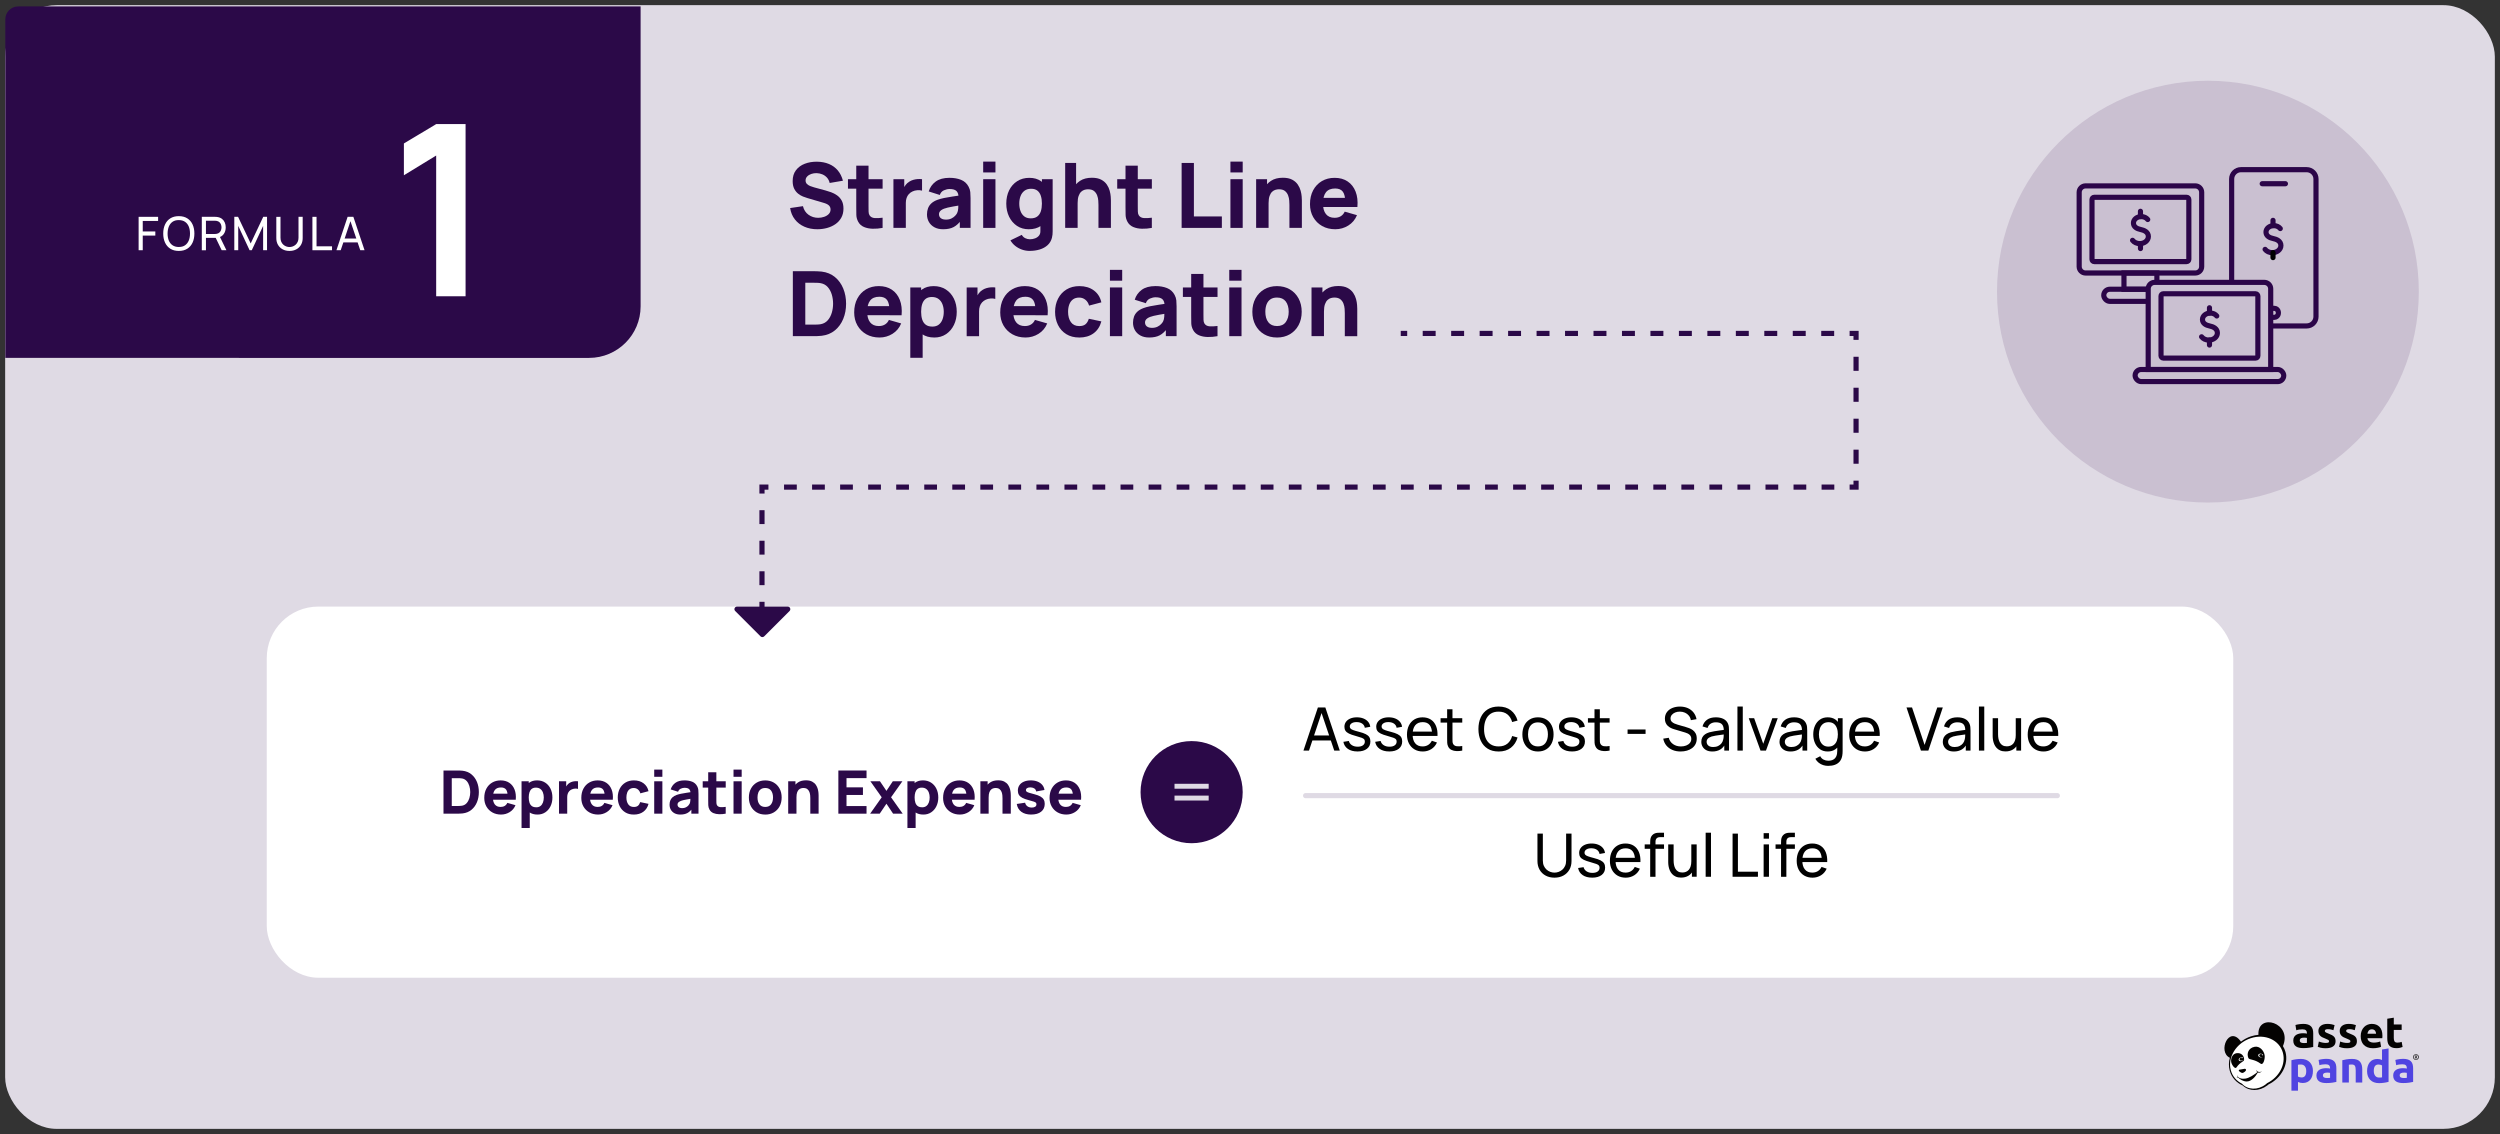 <?xml version="1.0" encoding="UTF-8"?>
<svg xmlns="http://www.w3.org/2000/svg" xmlns:xlink="http://www.w3.org/1999/xlink" version="1.1" viewBox="0 0 1940 880">
  <rect x="0" y="0" width="1940" height="880" fill="#333333" stroke="none"/>
  <!-- Generator: Adobe Illustrator 29.2.1, SVG Export Plug-In . SVG Version: 2.1.0 Build 116)  -->
  <defs>
    <style>
      .st0, .st1, .st2, .st3, .st4, .st5, .st6, .st7, .st8, .st9, .st10, .st11 {
        fill: none;
      }

      .st1 {
        stroke: #000;
      }

      .st1, .st2, .st3, .st4, .st5, .st6, .st7, .st8, .st9, .st10, .st11 {
        stroke-width: 4px;
      }

      .st1, .st8, .st10, .st11 {
        stroke-linecap: round;
      }

      .st1, .st10 {
        stroke-linejoin: round;
      }

      .st2 {
        stroke-dasharray: 10.92 13.11;
      }

      .st2, .st3, .st4, .st5, .st6, .st7, .st8, .st9, .st12, .st11 {
        stroke-miterlimit: 10;
      }

      .st2, .st4, .st5, .st7, .st9, .st12 {
        stroke: #2b0948;
      }

      .st3, .st6, .st10, .st11 {
        stroke: #2b0548;
      }

      .st13, .st6, .st14 {
        fill-rule: evenodd;
      }

      .st13, .st15 {
        fill: #fff;
      }

      .st4 {
        stroke-dasharray: 9.89 11.87;
      }

      .st5 {
        stroke-dasharray: 10.77 12.93;
      }

      .st14, .st16 {
        fill: #030201;
      }

      .st17 {
        fill: #2b0948;
      }

      .st18 {
        fill: #5044e1;
      }

      .st19 {
        isolation: isolate;
      }

      .st20 {
        fill: #ed1c24;
      }

      .st8 {
        mix-blend-mode: multiply;
        stroke: #dfdae4;
      }

      .st9 {
        stroke-dasharray: 10.04 12.05;
      }

      .st21 {
        clip-path: url(#clippath-1);
      }

      .st22 {
        fill: #dfdae4;
      }

      .st12 {
        stroke-width: 3px;
      }

      .st23 {
        fill: #cac0d1;
      }

      .st24 {
        clip-path: url(#clippath);
      }
    </style>
    <clipPath id="clippath">
      <path class="st0" d="M1728.84,219.05v-81.47c0-3.1,4.08-8.72,9.99-8.72h51.5c2.95,0,9.57,2.39,9.57,9.85v109.89c0,1.97-2.25,7.6-10.13,7.6h-27.3v-31.52c0-3.24-2.39-5.63-8.3-5.63h-25.33Z"/>
    </clipPath>
    <clipPath id="clippath-1">
      <path class="st0" d="M1677.09,219v-4.19h26.89c3.21,0,7.28-.86,7.28-8.26v-57.73c0-3.08-2.59-7.4-9-7.4h-83.51c-2.47,0-8.14,1.48-8.14,8.51v56.62c0,3.08,1.6,7.89,7.52,7.89h27.38v6.78h-7.65c-1.6,0-8.26.25-8.26,7.89s6.54,7.28,7.03,7.28h30.22v-12.3c0-1.39,0-5.09,10.24-5.09Z"/>
    </clipPath>
  </defs>
  <g class="st19">
    <g id="Layer_1">
      <rect class="st22" x="4" y="4" width="1932" height="872" rx="40" ry="40"/>
      <g>
        <path class="st17" d="M634.29,177.9c-3.73,0-7.1-.66-10.1-1.98-3-1.32-5.46-3.21-7.38-5.67-1.92-2.46-3.14-5.4-3.66-8.8l9.94-1.47c.7,2.89,2.15,5.12,4.34,6.69,2.19,1.56,4.69,2.35,7.49,2.35,1.56,0,3.08-.25,4.55-.74,1.47-.49,2.68-1.21,3.62-2.17.94-.96,1.42-2.13,1.42-3.53,0-.51-.08-1.01-.23-1.49-.15-.48-.4-.93-.75-1.35-.35-.42-.85-.82-1.49-1.19-.64-.37-1.45-.71-2.43-1.01l-13.09-3.85c-.98-.28-2.12-.68-3.41-1.19s-2.55-1.25-3.76-2.21c-1.21-.96-2.22-2.22-3.03-3.8-.8-1.58-1.21-3.56-1.21-5.97,0-3.38.85-6.19,2.56-8.44,1.7-2.24,3.98-3.91,6.83-5,2.85-1.1,6-1.63,9.45-1.61,3.48.05,6.58.64,9.31,1.78,2.73,1.14,5.02,2.81,6.86,4.99,1.84,2.18,3.17,4.85,3.99,8l-10.29,1.75c-.37-1.63-1.06-3.01-2.06-4.13-1-1.12-2.2-1.97-3.59-2.55-1.39-.58-2.84-.9-4.36-.95-1.49-.05-2.9.16-4.22.61s-2.39,1.11-3.22,1.98-1.24,1.89-1.24,3.08c0,1.1.34,1.99,1.01,2.68.68.69,1.53,1.24,2.55,1.66,1.03.42,2.08.77,3.15,1.05l8.75,2.38c1.31.35,2.75.81,4.34,1.38,1.59.57,3.11,1.36,4.57,2.38s2.66,2.35,3.61,4.01c.94,1.66,1.42,3.76,1.42,6.3,0,2.71-.57,5.07-1.7,7.09-1.13,2.02-2.65,3.69-4.57,5-1.91,1.32-4.08,2.3-6.49,2.96-2.42.65-4.91.98-7.47.98Z"/>
        <path class="st17" d="M658.02,146.4v-7.35h26.88v7.35h-26.88ZM684.9,176.85c-2.61.49-5.17.71-7.68.65-2.51-.06-4.75-.5-6.72-1.33-1.97-.83-3.47-2.16-4.5-4.01-.93-1.73-1.42-3.48-1.47-5.27-.05-1.79-.07-3.81-.07-6.07v-32.27h9.52v31.71c0,1.47.02,2.79.05,3.97.04,1.18.27,2.12.72,2.82.84,1.33,2.18,2.05,4.03,2.17,1.84.12,3.88.02,6.12-.28v7.91Z"/>
        <path class="st17" d="M693.3,176.85v-37.8h8.4v9.24l-.91-1.19c.49-1.31,1.14-2.5,1.96-3.57s1.82-1.96,3.01-2.66c.91-.56,1.9-1,2.98-1.31s2.18-.51,3.33-.6c1.14-.08,2.29-.05,3.43.09v8.89c-1.05-.33-2.27-.44-3.66-.33-1.39.1-2.64.43-3.76.96-1.12.51-2.07,1.2-2.83,2.05-.77.85-1.35,1.85-1.75,3.01-.4,1.16-.59,2.46-.59,3.9v19.32h-9.59Z"/>
        <path class="st17" d="M731.94,177.9c-2.71,0-5-.52-6.88-1.56-1.88-1.04-3.3-2.43-4.27-4.17-.97-1.74-1.45-3.66-1.45-5.76,0-1.75.27-3.35.81-4.79.54-1.45,1.41-2.72,2.61-3.83,1.2-1.11,2.82-2.04,4.85-2.78,1.4-.51,3.07-.97,5-1.37,1.94-.4,4.13-.78,6.58-1.14s5.14-.76,8.08-1.21l-3.43,1.89c0-2.24-.54-3.88-1.61-4.94-1.07-1.05-2.87-1.57-5.39-1.57-1.4,0-2.86.34-4.38,1.02s-2.58,1.88-3.18,3.6l-8.61-2.73c.96-3.13,2.75-5.67,5.39-7.63,2.64-1.96,6.23-2.94,10.78-2.94,3.34,0,6.3.51,8.89,1.54,2.59,1.03,4.55,2.8,5.88,5.32.75,1.4,1.19,2.8,1.33,4.2.14,1.4.21,2.96.21,4.69v23.1h-8.33v-7.77l1.19,1.61c-1.84,2.54-3.83,4.38-5.97,5.51s-4.84,1.7-8.1,1.7ZM733.97,170.42c1.75,0,3.22-.31,4.43-.93,1.2-.62,2.16-1.32,2.87-2.12.71-.79,1.2-1.46,1.45-2,.49-1.03.78-2.22.86-3.59.08-1.37.12-2.5.12-3.41l2.8.7c-2.82.47-5.11.86-6.86,1.17s-3.16.6-4.24.86c-1.07.26-2.02.54-2.83.84-.93.37-1.69.78-2.26,1.21-.57.43-.99.9-1.26,1.42-.27.51-.4,1.08-.4,1.72,0,.86.22,1.6.65,2.22.43.62,1.04,1.09,1.84,1.42.79.33,1.74.49,2.83.49Z"/>
        <path class="st17" d="M762.95,133.81v-8.4h9.52v8.4h-9.52ZM762.95,176.85v-37.8h9.52v37.8h-9.52Z"/>
        <path class="st17" d="M798.3,177.9c-3.48,0-6.52-.88-9.13-2.62s-4.65-4.13-6.11-7.14c-1.46-3.01-2.19-6.41-2.19-10.19s.74-7.27,2.22-10.27c1.48-3,3.56-5.36,6.25-7.09s5.83-2.59,9.45-2.59,6.62.88,9.07,2.62c2.45,1.75,4.3,4.13,5.56,7.14,1.26,3.01,1.89,6.4,1.89,10.19s-.64,7.17-1.91,10.19c-1.27,3.01-3.17,5.39-5.69,7.14-2.52,1.75-5.66,2.62-9.42,2.62ZM799.14,194.71c-2.15,0-4.19-.34-6.12-1.03-1.94-.69-3.67-1.65-5.2-2.87-1.53-1.22-2.77-2.65-3.73-4.29l8.82-4.27c.61,1.12,1.48,1.97,2.61,2.55,1.13.58,2.36.88,3.69.88,1.42,0,2.76-.24,4.03-.72,1.26-.48,2.27-1.19,3.03-2.14.76-.94,1.11-2.12,1.07-3.52v-10.99h1.19v-29.26h8.33v40.39c0,.93-.04,1.81-.12,2.64-.08.83-.23,1.65-.44,2.47-.61,2.31-1.73,4.21-3.38,5.7-1.64,1.49-3.66,2.61-6.04,3.34s-4.96,1.1-7.74,1.1ZM799.84,169.44c2.12,0,3.82-.48,5.09-1.44,1.27-.96,2.19-2.3,2.75-4.02.56-1.73.84-3.73.84-6.02s-.28-4.29-.84-6.02c-.56-1.73-1.45-3.07-2.68-4.02-1.23-.96-2.83-1.44-4.81-1.44-2.12,0-3.87.52-5.23,1.56-1.37,1.04-2.38,2.43-3.03,4.16-.65,1.74-.98,3.66-.98,5.76s.31,4.05.95,5.79c.63,1.74,1.6,3.12,2.9,4.15,1.31,1.03,2.99,1.54,5.04,1.54Z"/>
        <path class="st17" d="M826.58,176.85v-50.4h8.47v25.9h1.19v24.5h-9.66ZM852.41,176.85v-17.85c0-.86-.05-1.97-.14-3.31-.09-1.34-.38-2.69-.88-4.04-.49-1.35-1.29-2.48-2.4-3.4-1.11-.91-2.68-1.36-4.71-1.36-.82,0-1.69.13-2.62.38-.93.26-1.81.75-2.62,1.49-.82.73-1.49,1.81-2.01,3.24-.53,1.42-.79,3.31-.79,5.67l-5.46-2.59c0-2.99.61-5.79,1.82-8.4s3.04-4.73,5.48-6.33c2.44-1.61,5.51-2.42,9.22-2.42,2.96,0,5.38.5,7.25,1.5,1.87,1,3.32,2.27,4.36,3.81,1.04,1.54,1.78,3.14,2.22,4.81.44,1.67.71,3.19.8,4.57.09,1.38.14,2.38.14,3.01v21.21h-9.66Z"/>
        <path class="st17" d="M866.96,146.4v-7.35h26.88v7.35h-26.88ZM893.84,176.85c-2.61.49-5.17.71-7.68.65-2.51-.06-4.75-.5-6.72-1.33-1.97-.83-3.47-2.16-4.5-4.01-.93-1.73-1.42-3.48-1.47-5.27s-.07-3.81-.07-6.07v-32.27h9.52v31.71c0,1.47.02,2.79.05,3.97.04,1.18.27,2.12.72,2.82.84,1.33,2.18,2.05,4.02,2.17,1.84.12,3.88.02,6.12-.28v7.91Z"/>
        <path class="st17" d="M916.94,176.85v-50.4h9.52v41.51h21.7v8.89h-31.22Z"/>
        <path class="st17" d="M954.81,133.81v-8.4h9.52v8.4h-9.52ZM954.81,176.85v-37.8h9.52v37.8h-9.52Z"/>
        <path class="st17" d="M974.76,176.85v-37.8h8.47v12.53h1.19v25.27h-9.66ZM1000.59,176.85v-17.85c0-.86-.05-1.97-.14-3.31-.09-1.34-.38-2.69-.88-4.04-.49-1.35-1.29-2.48-2.4-3.4-1.11-.91-2.68-1.36-4.71-1.36-.82,0-1.69.13-2.62.38-.93.26-1.81.75-2.62,1.49-.82.73-1.49,1.81-2.01,3.24-.52,1.42-.79,3.31-.79,5.67l-5.46-2.59c0-2.99.61-5.79,1.82-8.4s3.04-4.73,5.48-6.33c2.44-1.61,5.51-2.42,9.22-2.42,2.96,0,5.38.5,7.25,1.5,1.87,1,3.32,2.27,4.36,3.81s1.78,3.14,2.22,4.81c.44,1.67.71,3.19.8,4.57.09,1.38.14,2.38.14,3.01v21.21h-9.66Z"/>
        <path class="st17" d="M1036.22,177.9c-3.87,0-7.29-.83-10.24-2.5-2.95-1.67-5.26-3.97-6.93-6.9-1.67-2.93-2.5-6.28-2.5-10.06,0-4.13.82-7.72,2.45-10.78,1.63-3.06,3.88-5.43,6.75-7.12,2.87-1.69,6.17-2.54,9.91-2.54,3.97,0,7.34.93,10.12,2.8,2.78,1.87,4.83,4.49,6.16,7.88,1.33,3.38,1.8,7.36,1.4,11.93h-9.42v-3.5c0-3.85-.61-6.62-1.84-8.31-1.22-1.69-3.23-2.54-6-2.54-3.24,0-5.63.99-7.16,2.96-1.53,1.97-2.29,4.88-2.29,8.73,0,3.52.76,6.25,2.29,8.17,1.53,1.92,3.77,2.89,6.74,2.89,1.87,0,3.46-.41,4.79-1.23,1.33-.82,2.34-2,3.04-3.54l9.52,2.73c-1.42,3.45-3.67,6.14-6.74,8.05-3.07,1.91-6.42,2.87-10.06,2.87ZM1023.69,160.61v-7.07h25.06v7.07h-25.06Z"/>
        <path class="st17" d="M615.25,260.86v-50.4h16.31c.4,0,1.21.01,2.45.04,1.24.02,2.43.11,3.57.25,4.06.49,7.5,1.9,10.33,4.24,2.82,2.33,4.97,5.3,6.44,8.89,1.47,3.59,2.21,7.53,2.21,11.79s-.74,8.2-2.21,11.79c-1.47,3.59-3.62,6.56-6.44,8.89-2.82,2.33-6.27,3.75-10.33,4.23-1.14.14-2.33.22-3.57.25-1.24.02-2.05.04-2.45.04h-16.31ZM624.91,251.9h6.65c.63,0,1.48-.02,2.56-.05,1.07-.04,2.04-.13,2.9-.3,2.19-.44,3.98-1.47,5.37-3.08,1.39-1.61,2.42-3.55,3.08-5.81.67-2.26,1-4.6,1-7s-.34-4.91-1.03-7.17c-.69-2.26-1.73-4.18-3.13-5.74-1.4-1.56-3.16-2.55-5.29-2.97-.86-.19-1.83-.29-2.9-.32-1.07-.02-1.93-.04-2.56-.04h-6.65v32.48Z"/>
        <path class="st17" d="M682.52,261.91c-3.87,0-7.29-.83-10.24-2.5s-5.26-3.97-6.93-6.9c-1.67-2.93-2.5-6.28-2.5-10.06,0-4.13.82-7.72,2.45-10.78,1.63-3.06,3.88-5.43,6.75-7.12,2.87-1.69,6.17-2.54,9.91-2.54,3.97,0,7.34.93,10.12,2.8,2.78,1.87,4.83,4.49,6.16,7.88,1.33,3.38,1.8,7.36,1.4,11.93h-9.42v-3.5c0-3.85-.61-6.62-1.84-8.31-1.23-1.69-3.23-2.54-6-2.54-3.24,0-5.63.99-7.16,2.96-1.53,1.97-2.29,4.88-2.29,8.73,0,3.52.76,6.25,2.29,8.17s3.77,2.89,6.74,2.89c1.87,0,3.46-.41,4.79-1.23,1.33-.82,2.34-1.99,3.04-3.53l9.52,2.73c-1.42,3.45-3.67,6.14-6.74,8.05-3.07,1.91-6.42,2.87-10.06,2.87ZM669.99,244.62v-7.07h25.06v7.07h-25.06Z"/>
        <path class="st17" d="M706.39,277.66v-54.6h8.4v25.9h1.19v28.7h-9.59ZM725.01,261.91c-3.76,0-6.9-.88-9.42-2.62-2.52-1.75-4.42-4.13-5.69-7.14-1.27-3.01-1.91-6.41-1.91-10.19s.63-7.17,1.89-10.18c1.26-3.01,3.11-5.39,5.56-7.14s5.47-2.62,9.07-2.62,6.77.86,9.45,2.59c2.68,1.73,4.76,4.09,6.25,7.09,1.48,3,2.22,6.42,2.22,10.27s-.73,7.18-2.19,10.19c-1.46,3.01-3.5,5.39-6.11,7.14-2.61,1.75-5.66,2.62-9.13,2.62ZM723.47,253.44c2.05,0,3.73-.51,5.04-1.54,1.31-1.03,2.27-2.41,2.9-4.15s.95-3.67.95-5.79-.33-4.02-.98-5.76-1.66-3.13-3.03-4.17c-1.36-1.04-3.11-1.56-5.23-1.56-1.98,0-3.59.48-4.81,1.43-1.22.96-2.12,2.3-2.68,4.03-.56,1.73-.84,3.73-.84,6.02s.28,4.29.84,6.02c.56,1.73,1.48,3.07,2.75,4.02,1.27.96,2.97,1.44,5.09,1.44Z"/>
        <path class="st17" d="M750.14,260.86v-37.8h8.4v9.24l-.91-1.19c.49-1.31,1.14-2.5,1.96-3.57.82-1.07,1.82-1.96,3.01-2.66.91-.56,1.9-1,2.98-1.31,1.07-.31,2.18-.51,3.33-.59,1.14-.08,2.29-.05,3.43.09v8.89c-1.05-.33-2.27-.44-3.66-.33-1.39.1-2.64.43-3.76.96-1.12.51-2.07,1.2-2.83,2.05-.77.85-1.35,1.85-1.75,3.01-.4,1.16-.59,2.46-.59,3.9v19.32h-9.59Z"/>
        <path class="st17" d="M795.85,261.91c-3.87,0-7.29-.83-10.24-2.5s-5.26-3.97-6.93-6.9c-1.67-2.93-2.5-6.28-2.5-10.06,0-4.13.82-7.72,2.45-10.78,1.63-3.06,3.88-5.43,6.75-7.12,2.87-1.69,6.17-2.54,9.91-2.54,3.97,0,7.34.93,10.12,2.8,2.78,1.87,4.83,4.49,6.16,7.88,1.33,3.38,1.8,7.36,1.4,11.93h-9.42v-3.5c0-3.85-.61-6.62-1.84-8.31-1.23-1.69-3.23-2.54-6-2.54-3.24,0-5.63.99-7.16,2.96-1.53,1.97-2.29,4.88-2.29,8.73,0,3.52.76,6.25,2.29,8.17s3.77,2.89,6.74,2.89c1.87,0,3.46-.41,4.79-1.23,1.33-.82,2.34-1.99,3.04-3.53l9.52,2.73c-1.42,3.45-3.67,6.14-6.74,8.05-3.07,1.91-6.42,2.87-10.06,2.87ZM783.32,244.62v-7.07h25.06v7.07h-25.06Z"/>
        <path class="st17" d="M837.5,261.91c-3.92,0-7.28-.88-10.08-2.62s-4.95-4.13-6.44-7.14c-1.49-3.01-2.24-6.41-2.24-10.19s.78-7.24,2.33-10.25c1.55-3.01,3.74-5.38,6.56-7.1s6.16-2.59,10.01-2.59c4.46,0,8.2,1.13,11.22,3.38,3.02,2.25,4.95,5.33,5.79,9.22l-9.52,2.52c-.56-1.96-1.53-3.49-2.92-4.58-1.39-1.1-2.96-1.64-4.71-1.64-2.01,0-3.65.48-4.93,1.45-1.28.97-2.23,2.29-2.83,3.96-.61,1.67-.91,3.55-.91,5.65,0,3.29.73,5.96,2.19,8,1.46,2.04,3.62,3.06,6.49,3.06,2.15,0,3.78-.49,4.9-1.47,1.12-.98,1.96-2.38,2.52-4.2l9.73,2.03c-1.07,4.01-3.1,7.11-6.09,9.28-2.99,2.17-6.67,3.25-11.06,3.25Z"/>
        <path class="st17" d="M861.3,217.81v-8.4h9.52v8.4h-9.52ZM861.3,260.86v-37.8h9.52v37.8h-9.52Z"/>
        <path class="st17" d="M891.82,261.91c-2.71,0-5-.52-6.88-1.56s-3.3-2.43-4.27-4.17c-.97-1.74-1.45-3.66-1.45-5.76,0-1.75.27-3.35.81-4.79.54-1.45,1.41-2.72,2.61-3.83,1.2-1.11,2.82-2.04,4.85-2.78,1.4-.51,3.07-.97,5-1.37,1.94-.4,4.13-.78,6.58-1.14,2.45-.36,5.14-.76,8.08-1.21l-3.43,1.89c0-2.24-.54-3.88-1.61-4.93s-2.87-1.58-5.39-1.58c-1.4,0-2.86.34-4.38,1.01-1.52.68-2.58,1.88-3.18,3.61l-8.61-2.73c.96-3.13,2.75-5.67,5.39-7.63,2.64-1.96,6.23-2.94,10.78-2.94,3.34,0,6.3.51,8.89,1.54,2.59,1.03,4.55,2.8,5.88,5.32.75,1.4,1.19,2.8,1.33,4.2.14,1.4.21,2.96.21,4.69v23.1h-8.33v-7.77l1.19,1.61c-1.84,2.54-3.83,4.38-5.97,5.51s-4.84,1.7-8.1,1.7ZM893.85,254.42c1.75,0,3.22-.31,4.43-.93s2.16-1.32,2.87-2.12c.71-.79,1.2-1.46,1.45-2,.49-1.03.78-2.22.86-3.59.08-1.37.12-2.5.12-3.41l2.8.7c-2.82.47-5.11.86-6.86,1.17-1.75.31-3.16.6-4.24.86s-2.02.54-2.83.84c-.93.37-1.69.78-2.26,1.21s-.99.9-1.26,1.42c-.27.51-.4,1.08-.4,1.71,0,.86.22,1.6.65,2.22.43.62,1.04,1.09,1.84,1.42.79.33,1.74.49,2.83.49Z"/>
        <path class="st17" d="M917.92,230.41v-7.35h26.88v7.35h-26.88ZM944.8,260.86c-2.61.49-5.17.71-7.68.65-2.51-.06-4.75-.5-6.72-1.33s-3.47-2.16-4.5-4.01c-.93-1.73-1.42-3.48-1.47-5.27-.05-1.79-.07-3.81-.07-6.07v-32.27h9.52v31.71c0,1.47.02,2.79.05,3.97.04,1.18.27,2.12.72,2.82.84,1.33,2.18,2.05,4.02,2.17,1.84.12,3.88.02,6.12-.28v7.91Z"/>
        <path class="st17" d="M953.9,217.81v-8.4h9.52v8.4h-9.52ZM953.9,260.86v-37.8h9.52v37.8h-9.52Z"/>
        <path class="st17" d="M990.93,261.91c-3.8,0-7.14-.85-10.01-2.55-2.87-1.7-5.1-4.05-6.7-7.05-1.6-3-2.4-6.45-2.4-10.34s.82-7.41,2.45-10.41c1.63-3,3.88-5.34,6.75-7.02s6.17-2.52,9.91-2.52,7.15.85,10.03,2.55,5.13,4.05,6.74,7.05c1.61,3,2.42,6.45,2.42,10.34s-.81,7.38-2.43,10.38-3.87,5.34-6.75,7.04-6.21,2.54-9.99,2.54ZM990.93,253.02c3.06,0,5.34-1.03,6.84-3.1,1.5-2.07,2.26-4.72,2.26-7.96s-.76-6.04-2.29-8.05c-1.53-2.01-3.8-3.01-6.81-3.01-2.08,0-3.78.47-5.11,1.4-1.33.93-2.32,2.23-2.96,3.88-.64,1.66-.96,3.58-.96,5.77,0,3.38.76,6.07,2.29,8.07,1.53,1.99,3.77,2.99,6.74,2.99Z"/>
        <path class="st17" d="M1017.74,260.86v-37.8h8.47v12.53h1.19v25.27h-9.66ZM1043.57,260.86v-17.85c0-.86-.05-1.97-.14-3.31-.09-1.34-.38-2.69-.88-4.04-.49-1.35-1.29-2.48-2.4-3.39s-2.68-1.37-4.71-1.37c-.82,0-1.69.13-2.62.38-.93.26-1.81.75-2.62,1.49-.82.74-1.49,1.81-2.01,3.24-.52,1.42-.79,3.31-.79,5.67l-5.46-2.59c0-2.99.61-5.79,1.82-8.4s3.04-4.72,5.48-6.33,5.51-2.42,9.22-2.42c2.96,0,5.38.5,7.25,1.5,1.87,1,3.32,2.28,4.36,3.82s1.78,3.14,2.22,4.81.71,3.19.8,4.57c.09,1.38.14,2.38.14,3.01v21.21h-9.66Z"/>
      </g>
      <g>
        <path class="st14" d="M1773.53,816.33c-.44-1.66-1.13-3.17-1.98-4.56,7.7-18.09-19.93-26.34-19.01-8.8,0,0,.03.02.08.04-1.94.16-3.93.54-5.91,1.2-2.87.96-5.47,2.38-7.73,4.12-9.27-13.27-18.41,7.94-8.62,12.5-.89,3.24-.98,6.64-.1,9.92,1.45,5.4,5.23,9.45,10.17,11.63,4.78,4.57,12.75,4.69,19.01-.1.32-.24.62-.5.92-.76,9.98-4.89,15.77-15.54,13.18-25.2Z"/>
        <g>
          <path class="st18" d="M1794.83,831.1c0,1.39-.17,2.65-.51,3.79-.34,1.14-.84,2.12-1.5,2.93-.66.82-1.48,1.46-2.46,1.91-.98.45-2.1.68-3.38.68-.71,0-1.36-.07-1.98-.2-.61-.14-1.21-.33-1.77-.58v6.75h-5.08v-23.64c.45-.14.98-.27,1.57-.39.59-.12,1.21-.23,1.86-.32.65-.09,1.31-.16,1.98-.22.67-.06,1.31-.09,1.93-.09,1.48,0,2.8.22,3.96.67,1.16.44,2.14,1.07,2.93,1.88.8.81,1.4,1.79,1.83,2.95.42,1.16.63,2.46.63,3.89ZM1789.64,831.24c0-1.57-.35-2.83-1.06-3.77-.71-.94-1.75-1.42-3.14-1.42-.46,0-.88.02-1.26.05-.39.03-.71.07-.96.12v9.18c.32.2.73.38,1.25.51.51.14,1.03.2,1.55.2,2.41,0,3.62-1.63,3.62-4.88Z"/>
          <path class="st18" d="M1805.2,821.65c1.5,0,2.75.17,3.75.51,1,.34,1.8.83,2.41,1.47.6.64,1.03,1.41,1.28,2.32.25.91.38,1.92.38,3.04v10.58c-.73.16-1.74.35-3.04.56-1.3.22-2.87.32-4.71.32-1.16,0-2.21-.1-3.16-.31-.94-.2-1.76-.54-2.44-1.01-.68-.47-1.21-1.07-1.57-1.83-.36-.75-.55-1.67-.55-2.76s.21-1.93.63-2.66c.42-.73.98-1.31,1.69-1.74.7-.43,1.51-.74,2.42-.94.91-.19,1.85-.29,2.83-.29.66,0,1.25.03,1.76.09.51.06.93.13,1.25.22v-.48c0-.86-.26-1.56-.78-2.08-.52-.52-1.43-.78-2.73-.78-.86,0-1.72.06-2.56.19-.84.13-1.57.3-2.18.53l-.65-4.09c.3-.09.67-.19,1.11-.29.44-.1.93-.19,1.45-.27.52-.08,1.07-.15,1.65-.2.58-.06,1.17-.09,1.76-.09ZM1805.61,836.53c.5,0,.98-.01,1.43-.03.45-.02.82-.06,1.09-.1v-3.86c-.2-.05-.51-.09-.92-.14-.41-.05-.78-.07-1.13-.07-.48,0-.93.03-1.35.09-.42.06-.79.17-1.11.32-.32.16-.57.38-.75.65-.18.27-.27.61-.27,1.02,0,.8.27,1.35.8,1.65.53.31,1.27.46,2.2.46Z"/>
          <path class="st18" d="M1817.62,822.74c.86-.25,1.98-.48,3.34-.7,1.36-.22,2.8-.32,4.3-.32s2.79.2,3.8.6c1.01.4,1.81.96,2.41,1.69.59.73,1.01,1.59,1.26,2.59.25,1,.38,2.12.38,3.34v10.13h-5.08v-9.52c0-1.64-.22-2.8-.65-3.48-.43-.68-1.24-1.02-2.42-1.02-.36,0-.75.02-1.16.05-.41.03-.77.07-1.09.12v13.85h-5.08v-17.33Z"/>
          <path class="st18" d="M1853.54,839.5c-.46.14-.98.27-1.57.39-.59.13-1.21.23-1.86.32-.65.09-1.31.16-1.98.22-.67.06-1.31.09-1.93.09-1.48,0-2.8-.22-3.96-.65-1.16-.43-2.14-1.05-2.93-1.86-.8-.81-1.4-1.79-1.83-2.93-.42-1.15-.63-2.44-.63-3.87s.18-2.77.55-3.94c.36-1.17.89-2.17,1.57-2.99.68-.82,1.52-1.44,2.51-1.88.99-.43,2.12-.65,3.39-.65.7,0,1.34.07,1.89.2.56.14,1.12.33,1.69.58v-8.12l5.08-.82v25.9ZM1842.05,830.97c0,1.57.35,2.83,1.06,3.79.7.96,1.75,1.43,3.14,1.43.45,0,.88-.02,1.26-.05.39-.03.7-.07.96-.12v-9.25c-.32-.2-.73-.38-1.25-.51-.51-.14-1.03-.2-1.55-.2-2.41,0-3.62,1.64-3.62,4.91Z"/>
          <path class="st18" d="M1864.77,821.65c1.5,0,2.75.17,3.75.51,1,.34,1.8.83,2.41,1.47.6.64,1.03,1.41,1.28,2.32.25.91.38,1.92.38,3.04v10.58c-.73.16-1.74.35-3.04.56-1.3.22-2.87.32-4.71.32-1.16,0-2.21-.1-3.16-.31-.94-.2-1.76-.54-2.44-1.01-.68-.47-1.21-1.07-1.57-1.83-.36-.75-.55-1.67-.55-2.76s.21-1.93.63-2.66c.42-.73.98-1.31,1.69-1.74.7-.43,1.51-.74,2.42-.94.91-.19,1.85-.29,2.83-.29.66,0,1.25.03,1.76.09.51.06.93.13,1.25.22v-.48c0-.86-.26-1.56-.78-2.08-.52-.52-1.43-.78-2.73-.78-.86,0-1.72.06-2.56.19-.84.13-1.57.3-2.18.53l-.65-4.09c.3-.09.67-.19,1.11-.29.44-.1.93-.19,1.45-.27.52-.08,1.07-.15,1.65-.2.58-.06,1.17-.09,1.76-.09ZM1865.18,836.53c.5,0,.98-.01,1.43-.03.45-.02.82-.06,1.09-.1v-3.86c-.2-.05-.51-.09-.92-.14-.41-.05-.78-.07-1.13-.07-.48,0-.93.03-1.35.09-.42.06-.79.17-1.11.32-.32.16-.57.38-.75.65-.18.27-.27.61-.27,1.02,0,.8.27,1.35.8,1.65.53.31,1.27.46,2.2.46Z"/>
        </g>
        <g>
          <path class="st16" d="M1787.24,794.53c1.5,0,2.75.17,3.75.51,1,.34,1.8.83,2.41,1.47.6.64,1.03,1.41,1.28,2.32.25.91.38,1.92.38,3.04v10.58c-.73.16-1.74.35-3.04.56-1.3.22-2.87.32-4.71.32-1.16,0-2.21-.1-3.16-.31-.94-.2-1.76-.54-2.44-1.01-.68-.47-1.21-1.07-1.57-1.83-.36-.75-.55-1.67-.55-2.76s.21-1.93.63-2.66c.42-.73.98-1.31,1.69-1.74.7-.43,1.51-.74,2.42-.94.91-.19,1.85-.29,2.83-.29.66,0,1.25.03,1.76.09.51.06.93.13,1.25.22v-.48c0-.86-.26-1.56-.78-2.08-.52-.52-1.43-.78-2.73-.78-.86,0-1.72.06-2.56.19-.84.13-1.57.3-2.18.53l-.65-4.09c.3-.09.67-.19,1.11-.29.44-.1.93-.19,1.45-.27.52-.08,1.07-.15,1.65-.2.58-.06,1.17-.09,1.76-.09ZM1787.65,809.41c.5,0,.98-.01,1.43-.03.45-.02.82-.06,1.09-.1v-3.86c-.2-.05-.51-.09-.92-.14-.41-.05-.78-.07-1.13-.07-.48,0-.93.03-1.35.09-.42.06-.79.17-1.11.32-.32.16-.57.38-.75.65-.18.27-.27.61-.27,1.02,0,.8.27,1.35.8,1.65.53.31,1.27.46,2.2.46Z"/>
          <path class="st16" d="M1804.81,809.31c.93,0,1.59-.09,1.98-.27.39-.18.58-.53.58-1.06,0-.41-.25-.77-.75-1.07-.5-.31-1.26-.65-2.29-1.04-.8-.3-1.52-.6-2.17-.92-.65-.32-1.2-.7-1.65-1.14-.46-.44-.81-.97-1.06-1.59-.25-.61-.38-1.35-.38-2.22,0-1.68.63-3.01,1.88-3.99,1.25-.98,2.97-1.47,5.15-1.47,1.09,0,2.14.1,3.14.29,1,.19,1.8.4,2.39.63l-.89,3.96c-.59-.2-1.23-.39-1.93-.55-.69-.16-1.47-.24-2.34-.24-1.59,0-2.39.44-2.39,1.33,0,.2.03.39.1.55.07.16.2.31.41.46.2.15.48.31.84.48.35.17.8.36,1.35.57,1.11.41,2.04.82,2.76,1.22.73.4,1.3.83,1.72,1.3.42.47.72.98.89,1.55.17.57.26,1.23.26,1.97,0,1.77-.67,3.11-2,4.02-1.33.91-3.21,1.36-5.65,1.36-1.59,0-2.92-.14-3.97-.41-1.06-.27-1.79-.5-2.2-.68l.85-4.13c.86.34,1.75.61,2.66.8.91.19,1.81.29,2.7.29Z"/>
          <path class="st16" d="M1821.36,809.31c.93,0,1.59-.09,1.98-.27.39-.18.58-.53.58-1.06,0-.41-.25-.77-.75-1.07-.5-.31-1.26-.65-2.29-1.04-.8-.3-1.52-.6-2.17-.92-.65-.32-1.2-.7-1.65-1.14-.46-.44-.81-.97-1.06-1.59-.25-.61-.38-1.35-.38-2.22,0-1.68.63-3.01,1.88-3.99,1.25-.98,2.97-1.47,5.15-1.47,1.09,0,2.14.1,3.14.29,1,.19,1.8.4,2.39.63l-.89,3.96c-.59-.2-1.23-.39-1.93-.55-.69-.16-1.47-.24-2.34-.24-1.59,0-2.39.44-2.39,1.33,0,.2.03.39.1.55.07.16.2.31.41.46.2.15.48.31.84.48.35.17.8.36,1.35.57,1.11.41,2.04.82,2.76,1.22.73.4,1.3.83,1.72,1.3.42.47.72.98.89,1.55.17.57.26,1.23.26,1.97,0,1.77-.67,3.11-2,4.02-1.33.91-3.21,1.36-5.65,1.36-1.59,0-2.92-.14-3.97-.41-1.06-.27-1.79-.5-2.2-.68l.85-4.13c.86.34,1.75.61,2.66.8.91.19,1.81.29,2.7.29Z"/>
          <path class="st16" d="M1831.9,804.12c0-1.59.24-2.99.73-4.18.49-1.19,1.13-2.19,1.93-2.99.8-.8,1.71-1.4,2.75-1.81,1.03-.41,2.1-.61,3.19-.61,2.55,0,4.56.78,6.04,2.34,1.48,1.56,2.22,3.85,2.22,6.87,0,.3-.01.62-.03.97-.02.35-.05.67-.07.94h-11.53c.11,1.05.6,1.88,1.47,2.49.86.61,2.02.92,3.48.92.93,0,1.85-.09,2.75-.26.9-.17,1.63-.38,2.2-.63l.68,4.13c-.27.14-.64.27-1.09.41-.46.14-.96.26-1.52.36-.56.1-1.15.19-1.79.26-.64.07-1.27.1-1.91.1-1.62,0-3.02-.24-4.21-.72-1.19-.48-2.18-1.13-2.97-1.96-.78-.83-1.36-1.81-1.74-2.95-.38-1.14-.56-2.37-.56-3.68ZM1843.84,802.18c-.02-.43-.1-.85-.22-1.26-.13-.41-.32-.77-.58-1.09-.26-.32-.59-.58-.99-.78-.4-.2-.89-.31-1.48-.31s-1.06.1-1.47.29c-.41.19-.75.45-1.02.77-.27.32-.48.69-.63,1.11-.15.42-.26.85-.32,1.28h6.72Z"/>
          <path class="st16" d="M1852.5,790.54l5.08-.82v5.29h6.11v4.23h-6.11v6.31c0,1.07.19,1.92.56,2.56.38.64,1.13.96,2.27.96.55,0,1.11-.05,1.69-.15s1.11-.24,1.59-.43l.72,3.96c-.61.25-1.3.47-2.05.65s-1.67.27-2.76.27c-1.39,0-2.54-.19-3.45-.56-.91-.38-1.64-.9-2.18-1.57-.55-.67-.93-1.48-1.14-2.44-.22-.96-.32-2.01-.32-3.17v-15.08Z"/>
        </g>
        <g>
          <path class="st13" d="M1771.55,817.01c-2.67-9.98-13.9-15.05-25.07-11.33-11.17,3.72-18.06,14.83-15.38,24.81,1.27,4.75,4.48,8.38,8.7,10.49,4.38,4.85,12.25,5.19,18.35.51.41-.32.81-.65,1.18-.99,9.26-4.59,14.62-14.5,12.21-23.5ZM1742.88,830.56c-.26.69-1.81,2-2.81,2.06-.77.04-2.73-1.26-2.77-1.86-.03-.46.26-.69.64-.72l3.97-.67c.62-.04,1.21.55.97,1.19ZM1731.43,824.18c-.49-2.76.93-6.34,3.94-6.87,4.01-.71,6.22,2.31,6.05,5.11-.09,1.48-3.07,1.65-5.89,5.88-1.15,1.72-3.72-1.96-4.1-4.11ZM1752.34,832.29c-.09-.03-.33.03-.4.16-1.55,2.88-4.97,6.95-8.69,6.78-2.78-.13-5.25-1.79-6.57-3.14-.06-.06-.27-.06-.33,0-.32.31-.78.49-.95.43.2-.01.63-.29.88-.81.25-.5.09-1.11.08-1.48.13.3.31.76.3,1.17,0,.06.08.26.12.31,1.02.91,2.46,1.73,5.47,1.31,3.26-.46,7.1-3.12,9.21-4.84.09-.08.16-.32.06-.41-.57-.54-.95-1.28-.87-1.6.08.39.73,1.16,1.8,1.54,1.04.37,2.21-.09,2.92-.2-.74.45-2.04,1.14-3.03.81ZM1754.25,825.4c-5.18-3.79-8.79-2.72-9.53-4.43-1.41-3.25-.08-7.79,4.98-8.68,3.8-.67,7.03,2.97,7.64,6.45.48,2.72-.98,8.19-3.09,6.65Z"/>
          <path id="Left_Pupil" class="st13" d="M1740.22,822.72c-.83.47-1.8.4-2.19-.16-.39-.56.01-1.41.84-1.87.33-.18.85-.25.85-.25h-.02c-.27.14-.41.39-.3.57.11.18.42.23.69.11.27-.12.4-.37.29-.56-.05-.09-.2-.15-.32-.17-.51-.08-1.19,0-1.74.32-.99.56-1.41,1.55-.94,2.21.47.66,1.65.74,2.64.18.57-.32.92-.79,1.05-1.25-.15.32-.43.63-.83.86Z"/>
          <path id="Right_Pupil" class="st13" d="M1754.87,820.35c-.95-.07-1.72-.67-1.74-1.35-.02-.68.79-1.17,1.73-1.09.37.03.84.26.84.26h-.03c-.3-.05-.55.08-.56.3-.01.21.22.43.51.47.3.05.54-.09.55-.3,0-.1-.08-.24-.17-.32-.38-.35-.99-.66-1.63-.7-1.13-.08-2.03.51-2.01,1.32.02.81.96,1.53,2.09,1.61.65.05,1.2-.15,1.57-.46-.3.19-.71.29-1.17.26Z"/>
        </g>
        <path class="st16" d="M1874.81,818.09c1.23,0,2.19.96,2.19,2.18s-.96,2.2-2.2,2.2-2.23-.96-2.23-2.2.99-2.18,2.23-2.18h.01ZM1874.78,818.48c-.99,0-1.74.81-1.74,1.79s.75,1.81,1.77,1.81c.97.01,1.71-.79,1.71-1.79s-.74-1.81-1.72-1.81h-.01ZM1874.4,821.48h-.42v-2.29c.23-.04.48-.07.79-.07.38,0,.57.07.71.18.14.1.23.27.23.49,0,.27-.21.45-.44.53v.03c.19.08.3.26.37.56.07.34.12.48.18.56h-.44c-.07-.08-.12-.29-.19-.59-.05-.26-.21-.37-.52-.37h-.27v.96ZM1874.4,820.19h.29c.3,0,.59-.09.59-.35,0-.22-.15-.38-.55-.38-.16,0-.26.01-.33.03v.71Z"/>
      </g>
      <rect class="st20" x="256.91" y="539.18" width="86.95" height="86.95"/>
      <rect class="st20" x="1597.25" y="500.27" width="86.95" height="86.95"/>
      <g>
        <path class="st17" d="M14.12,4.98h482.99v232.75c0,22.08-17.92,40-40,40H4.12V14.98c0-5.52,4.48-10,10-10Z"/>
        <g>
          <path class="st15" d="M107.57,194.18v-25.92h15.12v3.2h-11.92v8.15h9.76v3.2h-9.76v11.36h-3.2Z"/>
          <path class="st15" d="M138.75,194.72c-2.58,0-4.77-.57-6.57-1.71s-3.17-2.72-4.11-4.75c-.94-2.03-1.41-4.37-1.41-7.04s.47-5.01,1.41-7.04c.94-2.03,2.31-3.61,4.11-4.75s3.99-1.71,6.57-1.71,4.79.57,6.59,1.71,3.17,2.72,4.1,4.75c.94,2.03,1.4,4.37,1.4,7.04s-.47,5.01-1.4,7.04c-.94,2.03-2.3,3.61-4.1,4.75s-4,1.71-6.59,1.71ZM138.75,191.66c1.93.01,3.54-.42,4.82-1.31,1.28-.88,2.25-2.11,2.9-3.68.65-1.57.97-3.39.97-5.45s-.32-3.88-.97-5.44c-.65-1.57-1.61-2.79-2.9-3.66-1.28-.88-2.89-1.32-4.82-1.33-1.93-.01-3.54.42-4.82,1.3-1.28.88-2.24,2.1-2.89,3.68-.65,1.58-.98,3.4-.99,5.46s.31,3.88.95,5.44c.65,1.56,1.62,2.78,2.91,3.66,1.29.88,2.9,1.33,4.83,1.34Z"/>
          <path class="st15" d="M156.6,194.18v-25.92h10.24c.25,0,.55,0,.9.03.35.02.68.06,1.01.12,1.4.22,2.58.7,3.54,1.45.95.75,1.67,1.69,2.15,2.83.48,1.13.72,2.38.72,3.75,0,2.02-.52,3.76-1.57,5.22s-2.57,2.38-4.59,2.75l-1.22.2h-7.97v9.58h-3.2ZM159.81,181.56h6.93c.23,0,.49-.01.78-.04s.57-.07.84-.13c.83-.19,1.5-.54,2.02-1.05.52-.51.9-1.11,1.14-1.8s.37-1.4.37-2.12-.12-1.42-.37-2.11-.63-1.29-1.14-1.8c-.52-.51-1.19-.86-2.02-1.05-.26-.06-.54-.1-.84-.13s-.55-.04-.78-.04h-6.93v10.26ZM172.03,194.18l-5.11-10.55,3.17-.97,5.62,11.52h-3.67Z"/>
          <path class="st15" d="M181.82,194.18v-25.92h2.92l9.79,20.65,9.74-20.65h2.95v25.9h-3.04v-18.86l-8.8,18.88h-1.71l-8.8-18.88v18.88h-3.04Z"/>
          <path class="st15" d="M224.64,194.72c-2,0-3.77-.41-5.31-1.24-1.54-.83-2.74-1.99-3.61-3.48s-1.3-3.25-1.3-5.27v-16.45l3.24-.02v16.2c0,1.22.21,2.29.62,3.2.41.91.96,1.66,1.65,2.26.68.6,1.44,1.05,2.26,1.34s1.64.44,2.46.44,1.65-.15,2.48-.45c.82-.3,1.57-.75,2.25-1.34.68-.59,1.22-1.35,1.64-2.26.41-.91.62-1.97.62-3.19v-16.2h3.24v16.47c0,2-.43,3.76-1.3,5.26s-2.07,2.66-3.61,3.49c-1.54.83-3.31,1.24-5.31,1.24Z"/>
          <path class="st15" d="M242.43,194.18v-25.92h3.2v22.88h12.02v3.04h-15.23Z"/>
          <path class="st15" d="M261.07,194.18l8.68-25.92h4.46l8.68,25.92h-3.33l-8.12-24.05h1.01l-8.05,24.05h-3.33ZM265.25,188.11v-3.01h13.46v3.01h-13.46Z"/>
        </g>
        <path class="st15" d="M338.47,229.9v-109.2l-25.05,15.31v-24.68l25.05-15.03h22.82v133.6h-22.82Z"/>
      </g>
      <g>
        <circle class="st23" cx="1713.34" cy="226.32" r="163.66"/>
        <g>
          <g>
            <g>
              <rect class="st3" x="1656.85" y="286.72" width="115.34" height="9.39" rx="4.69" ry="4.69"/>
              <g>
                <path class="st3" d="M1740.64,219.12h16.45c2.75,0,4.97,2.23,4.97,4.97v62.63h-95.06v-62.63c0-2.75,2.23-4.97,4.97-4.97h68.67Z"/>
                <rect class="st3" x="1676.95" y="227.97" width="75.16" height="49.9" rx="1.75" ry="1.75"/>
              </g>
            </g>
            <g class="st24">
              <g>
                <line class="st11" x1="1755.48" y1="142.57" x2="1773.49" y2="142.57"/>
                <path class="st12" d="M1764.48,233.35"/>
                <circle class="st11" cx="1764.48" cy="242.76" r="3.55"/>
                <path class="st6" d="M1797.19,206.93l.02,38.75c0,4-3.24,7.25-7.25,7.25h-50.95c-4,0-7.25-3.24-7.25-7.25v-27.13l.02-40.89-.02-38.75c0-4,3.24-7.25,7.25-7.25h50.95c4,0,7.25,3.24,7.25,7.25v27.13l-.02,40.89Z"/>
              </g>
            </g>
            <g class="st21">
              <g>
                <rect class="st3" x="1632.52" y="224.46" width="56.9" height="9.39" rx="4.69" ry="4.69"/>
                <g>
                  <path class="st3" d="M1687.08,144.25h16.45c2.75,0,4.97,2.23,4.97,4.97v57.66c0,2.75-2.23,4.97-4.97,4.97h-85.12c-2.75,0-4.97-2.23-4.97-4.97v-57.66c0-2.75,2.23-4.97,4.97-4.97h68.67Z"/>
                  <path class="st3" d="M1687.64,153.1h9.15c.97,0,1.75.78,1.75,1.75v46.4c0,.97-.78,1.75-1.75,1.75h-71.65c-.97,0-1.75-.78-1.75-1.75v-46.4c0-.97.78-1.75,1.75-1.75h62.5Z"/>
                </g>
                <rect class="st3" x="1648.2" y="211.85" width="25.55" height="12.62"/>
              </g>
            </g>
          </g>
          <g>
            <path class="st10" d="M1654.87,186.49c1.18,1.54,3.25,2.56,5.62,2.56,3.67,0,6.64-2.47,6.64-5.51,0-3.47-3.27-4.92-6.16-5.49-2.58-.51-5.41-1.94-5.41-4.98,0-2.76,2.7-5,6.03-5,2.12,0,3.98.9,5.05,2.27"/>
            <line class="st10" x1="1661.01" y1="192.88" x2="1661.01" y2="189.03"/>
            <line class="st10" x1="1661" y1="163.96" x2="1661" y2="168.03"/>
          </g>
          <g>
            <path class="st10" d="M1708.43,261.35c1.18,1.54,3.25,2.56,5.62,2.56,3.67,0,6.64-2.47,6.64-5.51,0-3.47-3.27-4.92-6.16-5.49-2.58-.51-5.41-1.94-5.41-4.98,0-2.76,2.7-5,6.03-5,2.12,0,3.98.9,5.05,2.27"/>
            <line class="st10" x1="1714.56" y1="267.75" x2="1714.56" y2="263.9"/>
            <line class="st10" x1="1714.56" y1="238.83" x2="1714.56" y2="242.89"/>
          </g>
          <g>
            <path class="st10" d="M1757.72,193.51c1.18,1.54,3.25,2.56,5.62,2.56,3.67,0,6.64-2.47,6.64-5.51,0-3.47-3.27-4.92-6.16-5.49-2.58-.51-5.41-1.94-5.41-4.98,0-2.76,2.7-5,6.03-5,2.12,0,3.98.9,5.05,2.27"/>
            <line class="st1" x1="1763.85" y1="199.9" x2="1763.85" y2="196.05"/>
            <line class="st10" x1="1763.85" y1="170.99" x2="1763.85" y2="175.05"/>
          </g>
        </g>
      </g>
      <rect class="st15" x="207" y="470.71" width="1526" height="288" rx="40" ry="40"/>
      <g>
        <g>
          <path class="st17" d="M344.15,631.4v-33.49h10.84c.26,0,.81,0,1.63.02.82.02,1.61.07,2.37.16,2.7.33,4.99,1.26,6.86,2.81s3.3,3.52,4.28,5.91c.98,2.39,1.46,5,1.46,7.84s-.49,5.45-1.46,7.84-2.4,4.36-4.28,5.91c-1.88,1.55-4.16,2.49-6.86,2.81-.76.09-1.55.15-2.37.16-.82.02-1.37.02-1.63.02h-10.84ZM350.57,625.45h4.42c.42,0,.99-.01,1.7-.04s1.36-.09,1.93-.2c1.46-.29,2.65-.98,3.57-2.05.92-1.07,1.6-2.36,2.05-3.86s.66-3.05.66-4.65-.23-3.26-.69-4.77c-.46-1.5-1.15-2.78-2.08-3.81-.93-1.04-2.1-1.7-3.51-1.98-.57-.12-1.22-.19-1.93-.21-.71-.01-1.28-.02-1.7-.02h-4.42v21.58Z"/>
          <path class="st17" d="M388.86,632.1c-2.57,0-4.84-.55-6.8-1.66-1.96-1.11-3.5-2.64-4.61-4.58-1.11-1.95-1.66-4.17-1.66-6.69,0-2.75.54-5.13,1.63-7.16,1.09-2.03,2.58-3.61,4.49-4.73s4.1-1.69,6.58-1.69c2.64,0,4.88.62,6.72,1.86,1.85,1.24,3.21,2.98,4.09,5.23.88,2.25,1.19,4.89.93,7.93h-6.26v-2.33c0-2.56-.41-4.4-1.22-5.52-.81-1.12-2.14-1.69-3.99-1.69-2.16,0-3.74.66-4.76,1.97s-1.52,3.24-1.52,5.8c0,2.34.51,4.15,1.52,5.43s2.51,1.92,4.48,1.92c1.24,0,2.3-.27,3.19-.81.88-.54,1.56-1.33,2.02-2.35l6.33,1.81c-.95,2.3-2.44,4.08-4.48,5.35-2.04,1.27-4.27,1.91-6.69,1.91ZM380.53,620.61v-4.7h16.65v4.7h-16.65Z"/>
          <path class="st17" d="M404.72,642.56v-36.29h5.58v17.21h.79v19.07h-6.37ZM417.09,632.1c-2.5,0-4.58-.58-6.26-1.75s-2.93-2.74-3.78-4.75c-.85-2-1.27-4.26-1.27-6.77s.42-4.77,1.26-6.77c.84-2,2.07-3.58,3.7-4.75,1.63-1.16,3.64-1.74,6.02-1.74s4.5.57,6.28,1.72c1.78,1.15,3.17,2.72,4.15,4.71s1.48,4.27,1.48,6.83-.49,4.77-1.45,6.77c-.97,2-2.32,3.58-4.06,4.75-1.74,1.16-3.76,1.75-6.07,1.75ZM416.07,626.47c1.36,0,2.48-.34,3.35-1.02s1.51-1.6,1.93-2.76.63-2.44.63-3.85-.22-2.67-.65-3.83c-.43-1.15-1.1-2.08-2.01-2.77-.91-.69-2.07-1.04-3.48-1.04-1.32,0-2.38.32-3.2.95s-1.41,1.53-1.78,2.67-.56,2.48-.56,4,.19,2.85.56,4,.98,2.04,1.83,2.67c.84.64,1.97.95,3.38.95Z"/>
          <path class="st17" d="M433.79,631.4v-25.12h5.58v6.14l-.61-.79c.33-.87.76-1.66,1.3-2.37.54-.71,1.21-1.3,2-1.77.61-.37,1.26-.66,1.98-.87.71-.21,1.45-.34,2.21-.4.76-.05,1.52-.04,2.28.06v5.91c-.7-.22-1.51-.29-2.43-.22-.92.07-1.76.28-2.5.64-.74.34-1.37.79-1.88,1.36-.51.57-.9,1.23-1.16,2s-.4,1.63-.4,2.59v12.84h-6.37Z"/>
          <path class="st17" d="M464.17,632.1c-2.57,0-4.84-.55-6.8-1.66-1.96-1.11-3.5-2.64-4.61-4.58-1.11-1.95-1.66-4.17-1.66-6.69,0-2.75.54-5.13,1.63-7.16,1.09-2.03,2.58-3.61,4.49-4.73s4.1-1.69,6.58-1.69c2.64,0,4.88.62,6.72,1.86,1.85,1.24,3.21,2.98,4.09,5.23.88,2.25,1.19,4.89.93,7.93h-6.26v-2.33c0-2.56-.41-4.4-1.22-5.52-.81-1.12-2.14-1.69-3.99-1.69-2.16,0-3.74.66-4.76,1.97s-1.52,3.24-1.52,5.8c0,2.34.51,4.15,1.52,5.43s2.51,1.92,4.48,1.92c1.24,0,2.3-.27,3.19-.81.88-.54,1.56-1.33,2.02-2.35l6.33,1.81c-.95,2.3-2.44,4.08-4.48,5.35-2.04,1.27-4.27,1.91-6.69,1.91ZM455.84,620.61v-4.7h16.65v4.7h-16.65Z"/>
          <path class="st17" d="M491.85,632.1c-2.61,0-4.84-.58-6.7-1.75s-3.29-2.74-4.28-4.75c-.99-2-1.49-4.26-1.49-6.77s.52-4.81,1.55-6.81c1.03-2,2.48-3.57,4.36-4.72,1.88-1.15,4.09-1.72,6.65-1.72,2.96,0,5.45.75,7.46,2.25,2.01,1.5,3.29,3.54,3.85,6.13l-6.33,1.67c-.37-1.3-1.02-2.32-1.94-3.05-.92-.73-1.97-1.09-3.13-1.09-1.33,0-2.43.32-3.28.96-.85.64-1.48,1.52-1.88,2.63s-.6,2.36-.6,3.76c0,2.19.48,3.96,1.45,5.32.97,1.36,2.41,2.04,4.32,2.04,1.43,0,2.51-.33,3.26-.98.74-.65,1.3-1.58,1.67-2.79l6.47,1.35c-.71,2.67-2.06,4.72-4.05,6.16-1.99,1.44-4.43,2.16-7.35,2.16Z"/>
          <path class="st17" d="M507.67,602.79v-5.58h6.33v5.58h-6.33ZM507.67,631.4v-25.12h6.33v25.12h-6.33Z"/>
          <path class="st17" d="M527.95,632.1c-1.8,0-3.32-.35-4.57-1.04-1.25-.69-2.19-1.61-2.84-2.77-.64-1.15-.96-2.43-.96-3.83,0-1.16.18-2.22.53-3.19.36-.96.93-1.81,1.73-2.55.8-.74,1.87-1.35,3.22-1.85.93-.34,2.04-.64,3.33-.91,1.29-.26,2.74-.52,4.37-.76,1.63-.24,3.42-.51,5.37-.8l-2.28,1.26c0-1.49-.36-2.58-1.07-3.28-.71-.7-1.91-1.05-3.58-1.05-.93,0-1.9.22-2.91.67-1.01.45-1.71,1.25-2.12,2.4l-5.72-1.81c.64-2.08,1.83-3.77,3.58-5.07,1.75-1.3,4.14-1.95,7.16-1.95,2.22,0,4.19.34,5.91,1.02,1.72.68,3.02,1.86,3.91,3.54.5.93.79,1.86.88,2.79.09.93.14,1.97.14,3.12v15.35h-5.54v-5.16l.79,1.07c-1.23,1.69-2.55,2.91-3.97,3.66s-3.21,1.13-5.38,1.13ZM529.3,627.12c1.16,0,2.14-.21,2.94-.62.8-.41,1.43-.88,1.91-1.41.47-.53.79-.97.96-1.33.33-.68.52-1.48.57-2.38.05-.91.08-1.66.08-2.27l1.86.46c-1.88.31-3.4.57-4.56.78-1.16.21-2.1.4-2.81.57s-1.34.36-1.88.56c-.62.25-1.12.52-1.5.8-.38.29-.66.6-.84.94s-.27.72-.27,1.14c0,.57.14,1.07.43,1.48.29.41.69.73,1.22.94.53.22,1.16.33,1.88.33Z"/>
          <path class="st17" d="M545.3,611.16v-4.88h17.86v4.88h-17.86ZM563.16,631.4c-1.74.33-3.44.47-5.11.43-1.67-.04-3.16-.33-4.47-.88-1.31-.55-2.31-1.44-2.99-2.66-.62-1.15-.95-2.31-.98-3.5s-.05-2.53-.05-4.04v-21.45h6.33v21.07c0,.98.01,1.86.04,2.64s.18,1.41.48,1.87c.56.88,1.45,1.36,2.67,1.44,1.22.08,2.58.02,4.07-.19v5.26Z"/>
          <path class="st17" d="M569.21,602.79v-5.58h6.33v5.58h-6.33ZM569.21,631.4v-25.12h6.33v25.12h-6.33Z"/>
          <path class="st17" d="M593.82,632.1c-2.53,0-4.75-.57-6.65-1.7s-3.39-2.69-4.45-4.69c-1.06-1.99-1.59-4.28-1.59-6.87s.54-4.93,1.63-6.92c1.08-1.99,2.58-3.55,4.49-4.66s4.1-1.67,6.58-1.67,4.75.57,6.66,1.7,3.41,2.69,4.48,4.69c1.07,1.99,1.6,4.28,1.6,6.87s-.54,4.9-1.62,6.9c-1.08,1.99-2.57,3.55-4.49,4.68s-4.13,1.69-6.64,1.69ZM593.82,626.19c2.03,0,3.55-.69,4.55-2.06,1-1.37,1.5-3.14,1.5-5.29s-.51-4.02-1.52-5.35c-1.02-1.33-2.52-2-4.52-2-1.38,0-2.51.31-3.4.93s-1.54,1.48-1.97,2.58c-.43,1.1-.64,2.38-.64,3.84,0,2.25.51,4.04,1.52,5.36,1.02,1.33,2.51,1.99,4.48,1.99Z"/>
          <path class="st17" d="M611.64,631.4v-25.12h5.63v8.33h.79v16.79h-6.42ZM628.8,631.4v-11.86c0-.57-.03-1.31-.09-2.2-.06-.89-.26-1.79-.58-2.69-.33-.9-.86-1.65-1.59-2.26-.74-.61-1.78-.91-3.13-.91-.54,0-1.12.08-1.74.26s-1.2.5-1.74.99c-.54.49-.99,1.21-1.34,2.15-.35.95-.52,2.2-.52,3.77l-3.63-1.72c0-1.98.4-3.85,1.21-5.58s2.02-3.14,3.64-4.21c1.62-1.07,3.66-1.61,6.13-1.61,1.97,0,3.57.33,4.81,1s2.21,1.51,2.9,2.54c.69,1.02,1.18,2.09,1.48,3.2.29,1.11.47,2.12.54,3.04.06.92.09,1.58.09,2v14.1h-6.42Z"/>
          <path class="st17" d="M650.57,631.4v-33.49h21.86v5.91h-15.54v7.16h12.75v5.91h-12.75v8.61h15.54v5.91h-21.86Z"/>
          <path class="st17" d="M675.23,631.4l8.98-12.7-8.79-12.42h7.44l5.02,7.44,4.93-7.44h7.44l-8.79,12.42,9.02,12.7h-7.44l-5.16-7.72-5.21,7.72h-7.44Z"/>
          <path class="st17" d="M704.16,642.56v-36.29h5.58v17.21h.79v19.07h-6.37ZM716.53,632.1c-2.5,0-4.58-.58-6.26-1.75s-2.93-2.74-3.78-4.75c-.84-2-1.27-4.26-1.27-6.77s.42-4.77,1.26-6.77c.84-2,2.07-3.58,3.7-4.75,1.63-1.16,3.64-1.74,6.02-1.74s4.5.57,6.28,1.72,3.17,2.72,4.15,4.71c.98,1.99,1.48,4.27,1.48,6.83s-.48,4.77-1.45,6.77c-.97,2-2.32,3.58-4.06,4.75s-3.76,1.75-6.07,1.75ZM715.51,626.47c1.36,0,2.48-.34,3.35-1.02.87-.68,1.51-1.6,1.93-2.76.42-1.16.63-2.44.63-3.85s-.22-2.67-.65-3.83c-.43-1.15-1.11-2.08-2.01-2.77-.91-.69-2.07-1.04-3.48-1.04-1.32,0-2.38.32-3.2.95-.81.64-1.41,1.53-1.78,2.67-.37,1.15-.56,2.48-.56,4s.19,2.85.56,4c.37,1.15.98,2.04,1.83,2.67.85.64,1.97.95,3.38.95Z"/>
          <path class="st17" d="M744.91,632.1c-2.57,0-4.84-.55-6.8-1.66-1.96-1.11-3.5-2.64-4.61-4.58-1.11-1.95-1.66-4.17-1.66-6.69,0-2.75.54-5.13,1.63-7.16,1.08-2.03,2.58-3.61,4.49-4.73s4.1-1.69,6.58-1.69c2.64,0,4.88.62,6.72,1.86,1.84,1.24,3.21,2.98,4.09,5.23.88,2.25,1.19,4.89.93,7.93h-6.26v-2.33c0-2.56-.41-4.4-1.22-5.52-.81-1.12-2.14-1.69-3.99-1.69-2.16,0-3.74.66-4.76,1.97s-1.52,3.24-1.52,5.8c0,2.34.51,4.15,1.52,5.43s2.51,1.92,4.48,1.92c1.24,0,2.3-.27,3.19-.81.88-.54,1.56-1.33,2.02-2.35l6.33,1.81c-.95,2.3-2.44,4.08-4.48,5.35-2.04,1.27-4.27,1.91-6.69,1.91ZM736.58,620.61v-4.7h16.65v4.7h-16.65Z"/>
          <path class="st17" d="M760.77,631.4v-25.12h5.63v8.33h.79v16.79h-6.42ZM777.94,631.4v-11.86c0-.57-.03-1.31-.09-2.2-.06-.89-.26-1.79-.58-2.69-.33-.9-.86-1.65-1.59-2.26-.74-.61-1.78-.91-3.13-.91-.54,0-1.12.08-1.74.26s-1.2.5-1.74.99c-.54.49-.99,1.21-1.34,2.15-.35.95-.52,2.2-.52,3.77l-3.63-1.72c0-1.98.4-3.85,1.21-5.58s2.02-3.14,3.64-4.21c1.62-1.07,3.66-1.61,6.13-1.61,1.97,0,3.57.33,4.81,1s2.21,1.51,2.9,2.54c.69,1.02,1.18,2.09,1.48,3.2.29,1.11.47,2.12.54,3.04.06.92.09,1.58.09,2v14.1h-6.42Z"/>
          <path class="st17" d="M800.22,632.1c-3.16,0-5.72-.72-7.66-2.15-1.95-1.43-3.13-3.46-3.55-6.08l6.47-.98c.26,1.18.85,2.1,1.76,2.77s2.06,1,3.45,1c1.15,0,2.03-.22,2.65-.66.62-.44.93-1.06.93-1.85,0-.5-.12-.9-.37-1.2-.25-.3-.8-.6-1.66-.9-.86-.29-2.2-.68-4.01-1.16-2.05-.53-3.68-1.12-4.91-1.77-1.23-.65-2.11-1.43-2.65-2.34-.54-.91-.81-2-.81-3.29,0-1.61.41-3.01,1.23-4.2.82-1.19,1.98-2.1,3.48-2.74s3.26-.97,5.29-.97,3.71.3,5.23.91,2.75,1.47,3.69,2.58,1.52,2.43,1.73,3.95l-6.47,1.16c-.11-.93-.51-1.67-1.21-2.21-.7-.54-1.64-.86-2.84-.95-1.16-.08-2.1.08-2.8.46-.71.39-1.06.95-1.06,1.67,0,.43.15.8.45,1.09.3.29.93.6,1.88.91.95.31,2.41.71,4.36,1.21,1.91.5,3.44,1.07,4.59,1.73,1.15.66,2,1.45,2.52,2.37.53.92.79,2.04.79,3.34,0,2.57-.93,4.6-2.79,6.07-1.86,1.47-4.43,2.21-7.72,2.21Z"/>
          <path class="st17" d="M827.53,632.1c-2.57,0-4.84-.55-6.8-1.66-1.96-1.11-3.5-2.64-4.61-4.58-1.11-1.95-1.66-4.17-1.66-6.69,0-2.75.54-5.13,1.63-7.16,1.08-2.03,2.58-3.61,4.49-4.73s4.1-1.69,6.58-1.69c2.64,0,4.88.62,6.72,1.86,1.84,1.24,3.21,2.98,4.09,5.23.88,2.25,1.19,4.89.93,7.93h-6.26v-2.33c0-2.56-.41-4.4-1.22-5.52-.81-1.12-2.14-1.69-3.99-1.69-2.16,0-3.74.66-4.76,1.97s-1.52,3.24-1.52,5.8c0,2.34.51,4.15,1.52,5.43s2.51,1.92,4.48,1.92c1.24,0,2.3-.27,3.19-.81.88-.54,1.56-1.33,2.02-2.35l6.33,1.81c-.95,2.3-2.44,4.08-4.48,5.35-2.04,1.27-4.27,1.91-6.69,1.91ZM819.2,620.61v-4.7h16.65v4.7h-16.65Z"/>
        </g>
        <g>
          <g>
            <path d="M1206.27,681.07c-2.59,0-4.88-.54-6.86-1.61-1.99-1.07-3.54-2.57-4.66-4.5-1.12-1.93-1.69-4.2-1.69-6.8v-21.26l4.19-.02v20.93c0,1.58.27,2.96.8,4.13s1.24,2.14,2.13,2.92c.88.78,1.86,1.35,2.92,1.73s2.12.57,3.18.57,2.13-.19,3.2-.58,2.03-.97,2.91-1.73c.88-.77,1.58-1.74,2.12-2.92.54-1.18.8-2.55.8-4.12v-20.93h4.19v21.28c0,2.59-.56,4.85-1.69,6.79-1.12,1.94-2.68,3.44-4.66,4.51s-4.27,1.61-6.86,1.61Z"/>
            <path d="M1235.49,681.05c-2.99,0-5.45-.66-7.36-1.97s-3.09-3.14-3.52-5.5l4.23-.67c.34,1.37,1.12,2.45,2.35,3.25,1.22.8,2.74,1.2,4.56,1.2,1.71,0,3.05-.36,4.04-1.07.98-.71,1.48-1.68,1.48-2.91,0-.7-.16-1.27-.49-1.71-.33-.44-1-.86-2.01-1.24-1.02-.39-2.55-.86-4.59-1.42-2.22-.59-3.96-1.2-5.23-1.83-1.27-.63-2.18-1.36-2.72-2.2-.54-.84-.81-1.86-.81-3.07,0-1.47.4-2.76,1.21-3.86.81-1.1,1.93-1.96,3.38-2.57s3.14-.92,5.06-.92,3.61.3,5.12.91c1.5.6,2.72,1.46,3.64,2.57s1.47,2.4,1.64,3.87l-4.23.77c-.2-1.33-.85-2.39-1.95-3.18-1.1-.78-2.5-1.2-4.21-1.24-1.63-.05-2.95.25-3.97.88-1.02.64-1.52,1.49-1.52,2.56,0,.62.19,1.14.57,1.57s1.08.83,2.12,1.22c1.03.39,2.53.83,4.5,1.33,2.22.56,3.97,1.17,5.25,1.83s2.19,1.43,2.73,2.33c.54.89.81,1.99.81,3.29,0,2.42-.89,4.32-2.68,5.71s-4.24,2.08-7.37,2.08Z"/>
            <path d="M1261.56,681.07c-2.46,0-4.62-.55-6.45-1.64-1.84-1.09-3.27-2.62-4.29-4.58-1.02-1.96-1.54-4.25-1.54-6.87s.5-5.12,1.51-7.13c1.01-2.01,2.42-3.56,4.22-4.65,1.81-1.09,3.93-1.64,6.36-1.64s4.68.58,6.45,1.74c1.78,1.16,3.11,2.82,4,4.98.89,2.16,1.28,4.72,1.15,7.7h-4.19v-1.49c-.05-3.09-.67-5.39-1.88-6.92-1.21-1.53-3.01-2.29-5.4-2.29-2.56,0-4.5.82-5.84,2.47-1.33,1.64-2,4-2,7.07s.67,5.26,2,6.88c1.33,1.63,3.23,2.44,5.7,2.44,1.66,0,3.1-.38,4.33-1.14,1.22-.76,2.19-1.85,2.88-3.28l3.98,1.37c-.98,2.22-2.45,3.93-4.41,5.15-1.96,1.22-4.16,1.83-6.59,1.83ZM1252.28,668.98v-3.33h18.56v3.33h-18.56Z"/>
            <path d="M1276.28,658.67v-3.42h15v3.42h-15ZM1280.54,680.37v-26.49c0-.64.03-1.29.08-1.98s.19-1.34.42-1.99c.22-.64.58-1.24,1.08-1.78.57-.62,1.2-1.07,1.88-1.35.68-.28,1.38-.45,2.08-.51.71-.06,1.38-.09,2.01-.09h3.19v3.44h-2.95c-1.23,0-2.14.3-2.75.91s-.91,1.5-.91,2.7v27.14h-4.14Z"/>
            <path d="M1304.54,681.02c-1.63,0-3.02-.26-4.16-.77s-2.1-1.19-2.86-2.05-1.36-1.8-1.79-2.84c-.43-1.04-.74-2.1-.92-3.19-.18-1.08-.27-2.1-.27-3.05v-13.89h4.19v12.58c0,1.18.11,2.32.33,3.42.22,1.1.58,2.09,1.1,2.98s1.22,1.58,2.09,2.09,1.97.77,3.29.77c1.04,0,1.98-.18,2.83-.54.84-.36,1.57-.89,2.17-1.59.6-.71,1.07-1.6,1.41-2.69.33-1.08.5-2.35.5-3.79l2.72.84c0,2.42-.44,4.5-1.31,6.26-.88,1.75-2.11,3.1-3.7,4.04-1.59.94-3.46,1.41-5.62,1.41ZM1312.92,680.37v-6.72h-.46v-18.4h4.16v25.12h-3.7Z"/>
            <path d="M1323.59,680.37v-34.19h4.14v34.19h-4.14Z"/>
            <path d="M1344.48,680.37v-33.49h4.14v29.56h15.54v3.93h-19.68Z"/>
            <path d="M1368.58,650.81v-4.28h4.14v4.28h-4.14ZM1368.58,680.37v-25.12h4.14v25.12h-4.14Z"/>
            <path d="M1377.83,658.67v-3.42h15v3.42h-15ZM1382.09,680.37v-26.49c0-.64.03-1.29.08-1.98s.19-1.34.42-1.99c.22-.64.58-1.24,1.08-1.78.57-.62,1.2-1.07,1.88-1.35.68-.28,1.38-.45,2.08-.51.71-.06,1.38-.09,2.01-.09h3.19v3.44h-2.95c-1.23,0-2.14.3-2.75.91s-.91,1.5-.91,2.7v27.14h-4.14Z"/>
            <path d="M1406.51,681.07c-2.46,0-4.62-.55-6.45-1.64-1.84-1.09-3.27-2.62-4.29-4.58-1.02-1.96-1.54-4.25-1.54-6.87s.5-5.12,1.51-7.13c1.01-2.01,2.42-3.56,4.22-4.65,1.81-1.09,3.93-1.64,6.36-1.64s4.68.58,6.45,1.74c1.78,1.16,3.11,2.82,4,4.98.89,2.16,1.28,4.72,1.15,7.7h-4.19v-1.49c-.05-3.09-.67-5.39-1.88-6.92-1.21-1.53-3.01-2.29-5.4-2.29-2.56,0-4.5.82-5.84,2.47-1.33,1.64-2,4-2,7.07s.67,5.26,2,6.88c1.33,1.63,3.23,2.44,5.7,2.44,1.66,0,3.1-.38,4.33-1.14,1.22-.76,2.19-1.85,2.88-3.28l3.98,1.37c-.98,2.22-2.45,3.93-4.41,5.15-1.96,1.22-4.16,1.83-6.59,1.83ZM1397.23,668.98v-3.33h18.56v3.33h-18.56Z"/>
          </g>
          <line class="st8" x1="1013.14" y1="617.42" x2="1596.51" y2="617.42"/>
          <g>
            <path d="M1011.48,582.46l11.21-33.49h5.77l11.21,33.49h-4.3l-10.49-31.08h1.3l-10.4,31.08h-4.3ZM1016.87,574.62v-3.88h17.4v3.88h-17.4Z"/>
            <path d="M1053.34,583.13c-2.99,0-5.45-.66-7.36-1.97s-3.09-3.14-3.52-5.5l4.23-.67c.34,1.37,1.12,2.45,2.35,3.25,1.22.8,2.74,1.2,4.56,1.2,1.71,0,3.05-.36,4.04-1.07.98-.71,1.48-1.68,1.48-2.91,0-.7-.16-1.27-.49-1.71-.33-.44-1-.86-2.01-1.24-1.02-.39-2.55-.86-4.59-1.42-2.22-.59-3.96-1.2-5.23-1.83-1.27-.63-2.18-1.36-2.72-2.2-.54-.84-.81-1.86-.81-3.07,0-1.47.4-2.76,1.21-3.86.81-1.1,1.93-1.96,3.38-2.57s3.14-.92,5.06-.92,3.61.3,5.12.91c1.5.6,2.72,1.46,3.64,2.57s1.47,2.4,1.64,3.87l-4.23.77c-.2-1.33-.85-2.39-1.95-3.18-1.1-.78-2.5-1.2-4.21-1.24-1.63-.05-2.95.25-3.97.88-1.02.64-1.52,1.49-1.52,2.56,0,.62.19,1.14.57,1.57s1.08.83,2.12,1.22c1.03.39,2.53.83,4.5,1.33,2.22.56,3.97,1.17,5.25,1.83s2.19,1.43,2.73,2.33c.54.89.81,1.99.81,3.29,0,2.42-.89,4.32-2.68,5.71s-4.24,2.08-7.37,2.08Z"/>
            <path d="M1078.02,583.13c-2.99,0-5.45-.66-7.36-1.97s-3.09-3.14-3.52-5.5l4.23-.67c.34,1.37,1.12,2.45,2.35,3.25,1.22.8,2.74,1.2,4.56,1.2,1.71,0,3.05-.36,4.04-1.07.98-.71,1.48-1.68,1.48-2.91,0-.7-.16-1.27-.49-1.71-.33-.44-1-.86-2.01-1.24-1.02-.39-2.55-.86-4.59-1.42-2.22-.59-3.96-1.2-5.23-1.83-1.27-.63-2.18-1.36-2.72-2.2-.54-.84-.81-1.86-.81-3.07,0-1.47.4-2.76,1.21-3.86.81-1.1,1.93-1.96,3.38-2.57s3.14-.92,5.06-.92,3.61.3,5.12.91c1.5.6,2.72,1.46,3.64,2.57s1.47,2.4,1.64,3.87l-4.23.77c-.2-1.33-.85-2.39-1.95-3.18-1.1-.78-2.5-1.2-4.21-1.24-1.63-.05-2.95.25-3.97.88-1.02.64-1.52,1.49-1.52,2.56,0,.62.19,1.14.57,1.57s1.08.83,2.12,1.22c1.03.39,2.53.83,4.5,1.33,2.22.56,3.97,1.17,5.25,1.83s2.19,1.43,2.73,2.33c.54.89.81,1.99.81,3.29,0,2.42-.89,4.32-2.68,5.71s-4.24,2.08-7.37,2.08Z"/>
            <path d="M1104.09,583.16c-2.46,0-4.62-.55-6.45-1.64-1.84-1.09-3.27-2.62-4.29-4.58-1.02-1.96-1.54-4.25-1.54-6.87s.5-5.12,1.51-7.13c1.01-2.01,2.42-3.56,4.22-4.65,1.81-1.09,3.93-1.64,6.36-1.64s4.68.58,6.45,1.74c1.78,1.16,3.11,2.82,4,4.98.89,2.16,1.28,4.72,1.15,7.7h-4.19v-1.49c-.05-3.09-.67-5.39-1.88-6.92-1.21-1.53-3.01-2.29-5.4-2.29-2.56,0-4.5.82-5.84,2.47-1.33,1.64-2,4-2,7.07s.67,5.26,2,6.88c1.33,1.63,3.23,2.44,5.7,2.44,1.66,0,3.1-.38,4.33-1.14,1.22-.76,2.19-1.85,2.88-3.28l3.98,1.37c-.98,2.22-2.45,3.93-4.41,5.15-1.96,1.22-4.16,1.83-6.59,1.83ZM1094.81,571.06v-3.33h18.56v3.33h-18.56Z"/>
            <path d="M1117.89,560.76v-3.42h16.82v3.42h-16.82ZM1134.7,582.46c-1.49.31-2.96.44-4.41.38-1.45-.05-2.74-.35-3.88-.88s-2-1.38-2.57-2.52c-.5-.99-.76-2-.8-3.01-.04-1.02-.06-2.17-.06-3.45v-22.61h4.14v22.42c0,1.02.01,1.9.04,2.63.02.73.18,1.36.48,1.88.56.99,1.45,1.57,2.66,1.75s2.69.12,4.41-.14v3.56Z"/>
            <path d="M1162.89,583.16c-3.33,0-6.16-.74-8.49-2.21s-4.1-3.52-5.31-6.14c-1.22-2.62-1.83-5.65-1.83-9.09s.61-6.47,1.83-9.09c1.22-2.62,2.99-4.67,5.31-6.14,2.33-1.47,5.16-2.21,8.49-2.21,3.88,0,7.07.98,9.57,2.95,2.5,1.97,4.23,4.62,5.17,7.95l-4.21,1.12c-.68-2.5-1.9-4.47-3.66-5.91-1.76-1.44-4.05-2.16-6.87-2.16-2.5,0-4.58.57-6.23,1.7-1.66,1.13-2.91,2.71-3.75,4.75-.84,2.03-1.26,4.38-1.28,7.05-.02,2.67.4,5.01,1.23,7.04.84,2.02,2.09,3.61,3.77,4.75s3.76,1.71,6.26,1.71c2.82,0,5.11-.72,6.87-2.17,1.76-1.45,2.98-3.42,3.66-5.9l4.21,1.12c-.95,3.33-2.67,5.99-5.17,7.96-2.5,1.97-5.7,2.95-9.57,2.95Z"/>
            <path d="M1193.46,583.16c-2.5,0-4.65-.57-6.46-1.7s-3.2-2.69-4.17-4.69c-.98-1.99-1.47-4.29-1.47-6.9s.5-4.93,1.49-6.92c.99-1.99,2.4-3.54,4.21-4.65,1.81-1.11,3.95-1.66,6.4-1.66s4.67.57,6.49,1.7,3.21,2.69,4.17,4.67c.97,1.99,1.45,4.27,1.45,6.86s-.49,4.93-1.47,6.92c-.98,1.99-2.37,3.55-4.19,4.68s-3.97,1.69-6.47,1.69ZM1193.46,579.22c2.59,0,4.52-.87,5.8-2.6s1.92-3.99,1.92-6.75-.64-5.08-1.93-6.77c-1.29-1.69-3.22-2.54-5.79-2.54-1.75,0-3.19.4-4.33,1.19-1.13.79-1.98,1.88-2.54,3.28-.56,1.4-.84,3.01-.84,4.84,0,2.82.65,5.09,1.95,6.79,1.3,1.71,3.22,2.56,5.75,2.56Z"/>
            <path d="M1219.83,583.13c-2.99,0-5.45-.66-7.36-1.97s-3.09-3.14-3.52-5.5l4.23-.67c.34,1.37,1.12,2.45,2.35,3.25,1.22.8,2.74,1.2,4.56,1.2,1.71,0,3.05-.36,4.04-1.07.98-.71,1.48-1.68,1.48-2.91,0-.7-.16-1.27-.49-1.71-.33-.44-1-.86-2.01-1.24-1.02-.39-2.55-.86-4.59-1.42-2.22-.59-3.96-1.2-5.23-1.83-1.27-.63-2.18-1.36-2.72-2.2-.54-.84-.81-1.86-.81-3.07,0-1.47.4-2.76,1.21-3.86.81-1.1,1.93-1.96,3.38-2.57s3.14-.92,5.06-.92,3.61.3,5.12.91c1.5.6,2.72,1.46,3.64,2.57s1.47,2.4,1.64,3.87l-4.23.77c-.2-1.33-.85-2.39-1.95-3.18-1.1-.78-2.5-1.2-4.21-1.24-1.63-.05-2.95.25-3.97.88-1.02.64-1.52,1.49-1.52,2.56,0,.62.19,1.14.57,1.57s1.08.83,2.12,1.22c1.03.39,2.53.83,4.5,1.33,2.22.56,3.97,1.17,5.25,1.83s2.19,1.43,2.73,2.33c.54.89.81,1.99.81,3.29,0,2.42-.89,4.32-2.68,5.71s-4.24,2.08-7.37,2.08Z"/>
            <path d="M1232.23,560.76v-3.42h16.82v3.42h-16.82ZM1249.05,582.46c-1.49.31-2.96.44-4.41.38-1.45-.05-2.74-.35-3.88-.88s-2-1.38-2.57-2.52c-.5-.99-.76-2-.8-3.01-.04-1.02-.06-2.17-.06-3.45v-22.61h4.14v22.42c0,1.02.01,1.9.04,2.63.02.73.18,1.36.48,1.88.56.99,1.45,1.57,2.66,1.75s2.69.12,4.41-.14v3.56Z"/>
            <path d="M1263,569.5v-3.42h13.96v3.42h-13.96Z"/>
            <path d="M1304.2,583.16c-2.37,0-4.51-.4-6.41-1.21-1.9-.81-3.47-1.96-4.7-3.45-1.23-1.5-2.04-3.27-2.41-5.31l4.28-.67c.54,2.11,1.67,3.76,3.38,4.94,1.71,1.19,3.73,1.78,6.06,1.78,1.5,0,2.86-.24,4.07-.71,1.21-.47,2.17-1.15,2.9-2.04.72-.88,1.08-1.93,1.08-3.14,0-.73-.13-1.36-.4-1.91-.26-.54-.61-1-1.05-1.37-.43-.37-.93-.69-1.49-.95-.56-.26-1.14-.49-1.75-.67l-8.54-2.54c-.93-.26-1.83-.61-2.7-1.04s-1.64-.96-2.33-1.61c-.68-.64-1.23-1.42-1.63-2.34s-.6-1.99-.6-3.23c0-1.97.52-3.66,1.55-5.07s2.43-2.49,4.2-3.22,3.76-1.11,5.98-1.11c2.25.02,4.26.42,6.04,1.2s3.25,1.9,4.42,3.36,1.96,3.2,2.36,5.23l-4.4.77c-.23-1.35-.75-2.52-1.55-3.51-.8-.99-1.79-1.76-2.99-2.29-1.19-.54-2.5-.81-3.93-.83-1.37-.02-2.6.21-3.7.66-1.1.46-1.98,1.08-2.63,1.88s-.98,1.71-.98,2.73.29,1.87.88,2.49c.59.62,1.31,1.11,2.17,1.48.86.37,1.7.66,2.52.9l6.37,1.84c.73.2,1.57.48,2.52.84.95.36,1.88.86,2.78,1.5.9.64,1.64,1.5,2.23,2.56.59,1.06.88,2.4.88,4.01s-.32,3.05-.96,4.3c-.64,1.26-1.54,2.31-2.69,3.16s-2.48,1.5-4,1.93c-1.52.43-3.15.65-4.88.65Z"/>
            <path d="M1328.76,583.16c-1.88,0-3.45-.35-4.71-1.04-1.26-.69-2.22-1.6-2.86-2.73s-.97-2.37-.97-3.72.25-2.46.75-3.42c.5-.96,1.21-1.77,2.13-2.42.92-.65,2.02-1.16,3.29-1.54,1.19-.33,2.53-.61,4-.85,1.47-.24,2.97-.46,4.49-.66,1.52-.2,2.95-.4,4.28-.58l-1.49.86c.03-2.22-.42-3.87-1.35-4.94-.93-1.08-2.54-1.62-4.84-1.62-1.52,0-2.85.35-3.99,1.05-1.14.7-1.94,1.81-2.41,3.35l-3.93-1.19c.6-2.2,1.78-3.93,3.51-5.19,1.74-1.26,4.02-1.88,6.86-1.88,2.28,0,4.24.41,5.87,1.22,1.64.81,2.81,2.04,3.52,3.69.36.78.58,1.62.67,2.52s.14,1.86.14,2.85v15.54h-3.67v-6.02l.86.56c-.95,2.05-2.27,3.59-3.98,4.62-1.71,1.03-3.77,1.55-6.19,1.55ZM1329.39,579.69c1.49,0,2.78-.27,3.87-.8,1.09-.54,1.97-1.24,2.64-2.12.67-.88,1.1-1.83,1.3-2.87.22-.78.34-1.64.37-2.58.03-.95.05-1.68.05-2.21l1.44.63c-1.35.2-2.68.39-3.99.56-1.31.17-2.54.35-3.7.54s-2.2.41-3.13.67c-.68.22-1.32.5-1.92.85-.6.35-1.08.79-1.44,1.33s-.55,1.19-.55,1.96c0,.68.17,1.33.52,1.95s.89,1.12,1.63,1.51c.74.39,1.7.58,2.9.58Z"/>
            <path d="M1348.25,582.46v-34.19h4.14v34.19h-4.14Z"/>
            <path d="M1366.16,582.46l-9.12-25.12h4.19l7.05,19.84,7.02-19.84h4.21l-9.12,25.12h-4.23Z"/>
            <path d="M1389.44,583.16c-1.88,0-3.45-.35-4.71-1.04-1.26-.69-2.22-1.6-2.86-2.73s-.97-2.37-.97-3.72.25-2.46.75-3.42c.5-.96,1.21-1.77,2.13-2.42.92-.65,2.02-1.16,3.29-1.54,1.19-.33,2.53-.61,4-.85,1.47-.24,2.97-.46,4.49-.66,1.52-.2,2.95-.4,4.28-.58l-1.49.86c.03-2.22-.42-3.87-1.35-4.94-.93-1.08-2.54-1.62-4.84-1.62-1.52,0-2.85.35-3.99,1.05-1.14.7-1.94,1.81-2.41,3.35l-3.93-1.19c.6-2.2,1.78-3.93,3.51-5.19,1.74-1.26,4.02-1.88,6.86-1.88,2.28,0,4.24.41,5.87,1.22,1.64.81,2.81,2.04,3.52,3.69.36.78.58,1.62.67,2.52s.14,1.86.14,2.85v15.54h-3.67v-6.02l.86.56c-.95,2.05-2.27,3.59-3.98,4.62-1.71,1.03-3.77,1.55-6.19,1.55ZM1390.07,579.69c1.49,0,2.78-.27,3.87-.8,1.09-.54,1.97-1.24,2.64-2.12.67-.88,1.1-1.83,1.3-2.87.22-.78.34-1.64.37-2.58.03-.95.05-1.68.05-2.21l1.44.63c-1.35.2-2.68.39-3.99.56-1.31.17-2.54.35-3.7.54s-2.2.41-3.13.67c-.68.22-1.32.5-1.92.85-.6.35-1.08.79-1.44,1.33s-.55,1.19-.55,1.96c0,.68.17,1.33.52,1.95s.89,1.12,1.63,1.51c.74.39,1.7.58,2.9.58Z"/>
            <path d="M1418.33,583.16c-2.34,0-4.35-.58-6.02-1.75-1.67-1.16-2.96-2.75-3.87-4.76-.91-2.01-1.36-4.27-1.36-6.78s.45-4.77,1.36-6.77c.91-2,2.2-3.58,3.87-4.73,1.67-1.16,3.68-1.73,6-1.73s4.37.58,5.98,1.73c1.61,1.16,2.83,2.73,3.66,4.72.83,1.99,1.24,4.25,1.24,6.78s-.42,4.77-1.24,6.77c-.83,2-2.05,3.59-3.66,4.76-1.61,1.17-3.6,1.76-5.96,1.76ZM1418.63,594.32c-1.32,0-2.61-.2-3.86-.6s-2.41-1.01-3.45-1.83c-1.05-.81-1.92-1.84-2.62-3.08l3.79-2c.62,1.22,1.5,2.12,2.64,2.67s2.31.84,3.52.84c1.6,0,2.92-.29,3.97-.87,1.05-.58,1.83-1.45,2.34-2.59.51-1.15.76-2.57.75-4.28v-6.86h.49v-18.38h3.67v25.28c0,.7-.02,1.36-.06,1.99-.04.63-.12,1.25-.24,1.87-.33,1.78-.97,3.25-1.93,4.41-.96,1.16-2.2,2.02-3.72,2.58-1.52.57-3.28.85-5.28.85ZM1418.84,579.36c1.69,0,3.08-.41,4.16-1.22,1.08-.81,1.89-1.94,2.41-3.37.52-1.43.78-3.07.78-4.9s-.26-3.48-.79-4.91-1.32-2.54-2.38-3.34c-1.06-.8-2.42-1.2-4.06-1.2s-3.11.42-4.22,1.26c-1.11.84-1.93,1.97-2.46,3.4s-.8,3.02-.8,4.79.27,3.39.81,4.83c.54,1.43,1.36,2.57,2.45,3.41,1.09.84,2.46,1.26,4.11,1.26Z"/>
            <path d="M1447.26,583.16c-2.46,0-4.62-.55-6.45-1.64-1.84-1.09-3.27-2.62-4.29-4.58-1.02-1.96-1.54-4.25-1.54-6.87s.5-5.12,1.51-7.13c1.01-2.01,2.42-3.56,4.22-4.65,1.81-1.09,3.93-1.64,6.36-1.64s4.68.58,6.45,1.74c1.78,1.16,3.11,2.82,4,4.98.89,2.16,1.28,4.72,1.15,7.7h-4.19v-1.49c-.05-3.09-.67-5.39-1.88-6.92-1.21-1.53-3.01-2.29-5.4-2.29-2.56,0-4.5.82-5.84,2.47-1.33,1.64-2,4-2,7.07s.67,5.26,2,6.88c1.33,1.63,3.23,2.44,5.7,2.44,1.66,0,3.1-.38,4.33-1.14,1.22-.76,2.19-1.85,2.88-3.28l3.98,1.37c-.98,2.22-2.45,3.93-4.41,5.15-1.96,1.22-4.16,1.83-6.59,1.83ZM1437.98,571.06v-3.33h18.56v3.33h-18.56Z"/>
            <path d="M1490.64,582.46l-11.21-33.49h4.3l9.75,29.1,9.84-29.1h4.3l-11.21,33.49h-5.77Z"/>
            <path d="M1516.16,583.16c-1.88,0-3.45-.35-4.71-1.04-1.26-.69-2.22-1.6-2.86-2.73s-.97-2.37-.97-3.72.25-2.46.75-3.42c.5-.96,1.21-1.77,2.13-2.42.92-.65,2.02-1.16,3.29-1.54,1.19-.33,2.53-.61,4-.85,1.47-.24,2.97-.46,4.49-.66,1.52-.2,2.95-.4,4.28-.58l-1.49.86c.03-2.22-.42-3.87-1.35-4.94-.93-1.08-2.54-1.62-4.84-1.62-1.52,0-2.85.35-3.99,1.05-1.14.7-1.94,1.81-2.41,3.35l-3.93-1.19c.6-2.2,1.78-3.93,3.51-5.19,1.74-1.26,4.02-1.88,6.86-1.88,2.28,0,4.24.41,5.87,1.22,1.64.81,2.81,2.04,3.52,3.69.36.78.58,1.62.67,2.52s.14,1.86.14,2.85v15.54h-3.67v-6.02l.86.56c-.95,2.05-2.27,3.59-3.98,4.62-1.71,1.03-3.77,1.55-6.19,1.55ZM1516.79,579.69c1.49,0,2.78-.27,3.87-.8,1.09-.54,1.97-1.24,2.64-2.12.67-.88,1.1-1.83,1.3-2.87.22-.78.34-1.64.37-2.58.03-.95.05-1.68.05-2.21l1.44.63c-1.35.2-2.68.39-3.99.56-1.31.17-2.54.35-3.7.54s-2.2.41-3.13.67c-.68.22-1.32.5-1.92.85-.6.35-1.08.79-1.44,1.33s-.55,1.19-.55,1.96c0,.68.17,1.33.52,1.95s.89,1.12,1.63,1.51c.74.39,1.7.58,2.9.58Z"/>
            <path d="M1535.65,582.46v-34.19h4.14v34.19h-4.14Z"/>
            <path d="M1556.31,583.11c-1.63,0-3.02-.26-4.16-.77s-2.1-1.19-2.86-2.05-1.36-1.8-1.79-2.84c-.43-1.04-.74-2.1-.92-3.19-.18-1.08-.27-2.1-.27-3.05v-13.89h4.19v12.58c0,1.18.11,2.32.33,3.42.22,1.1.58,2.09,1.1,2.98s1.22,1.58,2.09,2.09,1.97.77,3.29.77c1.04,0,1.98-.18,2.83-.54.84-.36,1.57-.89,2.17-1.59.6-.71,1.07-1.6,1.41-2.69.33-1.08.5-2.35.5-3.79l2.72.84c0,2.42-.44,4.5-1.31,6.26-.88,1.75-2.11,3.1-3.7,4.04-1.59.94-3.46,1.41-5.62,1.41ZM1564.68,582.46v-6.72h-.46v-18.4h4.16v25.12h-3.7Z"/>
            <path d="M1585.77,583.16c-2.46,0-4.62-.55-6.45-1.64-1.84-1.09-3.27-2.62-4.29-4.58-1.02-1.96-1.54-4.25-1.54-6.87s.5-5.12,1.51-7.13c1.01-2.01,2.42-3.56,4.22-4.65,1.81-1.09,3.93-1.64,6.36-1.64s4.68.58,6.45,1.74c1.78,1.16,3.11,2.82,4,4.98.89,2.16,1.28,4.72,1.15,7.7h-4.19v-1.49c-.05-3.09-.67-5.39-1.88-6.92-1.21-1.53-3.01-2.29-5.4-2.29-2.56,0-4.5.82-5.84,2.47-1.33,1.64-2,4-2,7.07s.67,5.26,2,6.88c1.33,1.63,3.23,2.44,5.7,2.44,1.66,0,3.1-.38,4.33-1.14,1.22-.76,2.19-1.85,2.88-3.28l3.98,1.37c-.98,2.22-2.45,3.93-4.41,5.15-1.96,1.22-4.16,1.83-6.59,1.83ZM1576.49,571.06v-3.33h18.56v3.33h-18.56Z"/>
          </g>
        </g>
        <g>
          <circle class="st17" cx="924.7" cy="614.71" r="39.63"/>
          <path class="st22" d="M911.42,612.04v-3.82h26.51v3.82h-26.51ZM911.42,621.21v-3.82h26.51v3.82h-26.51Z"/>
        </g>
      </g>
      <g>
        <line class="st7" x1="1086.98" y1="258.74" x2="1091.98" y2="258.74"/>
        <line class="st9" x1="1104.02" y1="258.74" x2="1429.27" y2="258.74"/>
        <polyline class="st7" points="1435.3 258.74 1440.3 258.74 1440.3 263.74"/>
        <line class="st2" x1="1440.3" y1="276.85" x2="1440.3" y2="366.43"/>
        <polyline class="st7" points="1440.3 372.99 1440.3 377.99 1435.3 377.99"/>
        <line class="st4" x1="1423.43" y1="377.99" x2="602.24" y2="377.99"/>
        <polyline class="st7" points="596.3 377.99 591.3 377.99 591.3 382.99"/>
        <line class="st5" x1="591.3" y1="395.91" x2="591.3" y2="460.54"/>
        <line class="st7" x1="591.3" y1="467" x2="591.3" y2="472"/>
      </g>
      <path class="st17" d="M590.19,493.82l-19.69-19.69c-1.26-1.26-.37-3.41,1.41-3.41h39.38c1.78,0,2.67,2.15,1.41,3.41l-19.69,19.69c-.78.78-2.05.78-2.83,0Z"/>
    </g>
  </g>
</svg>